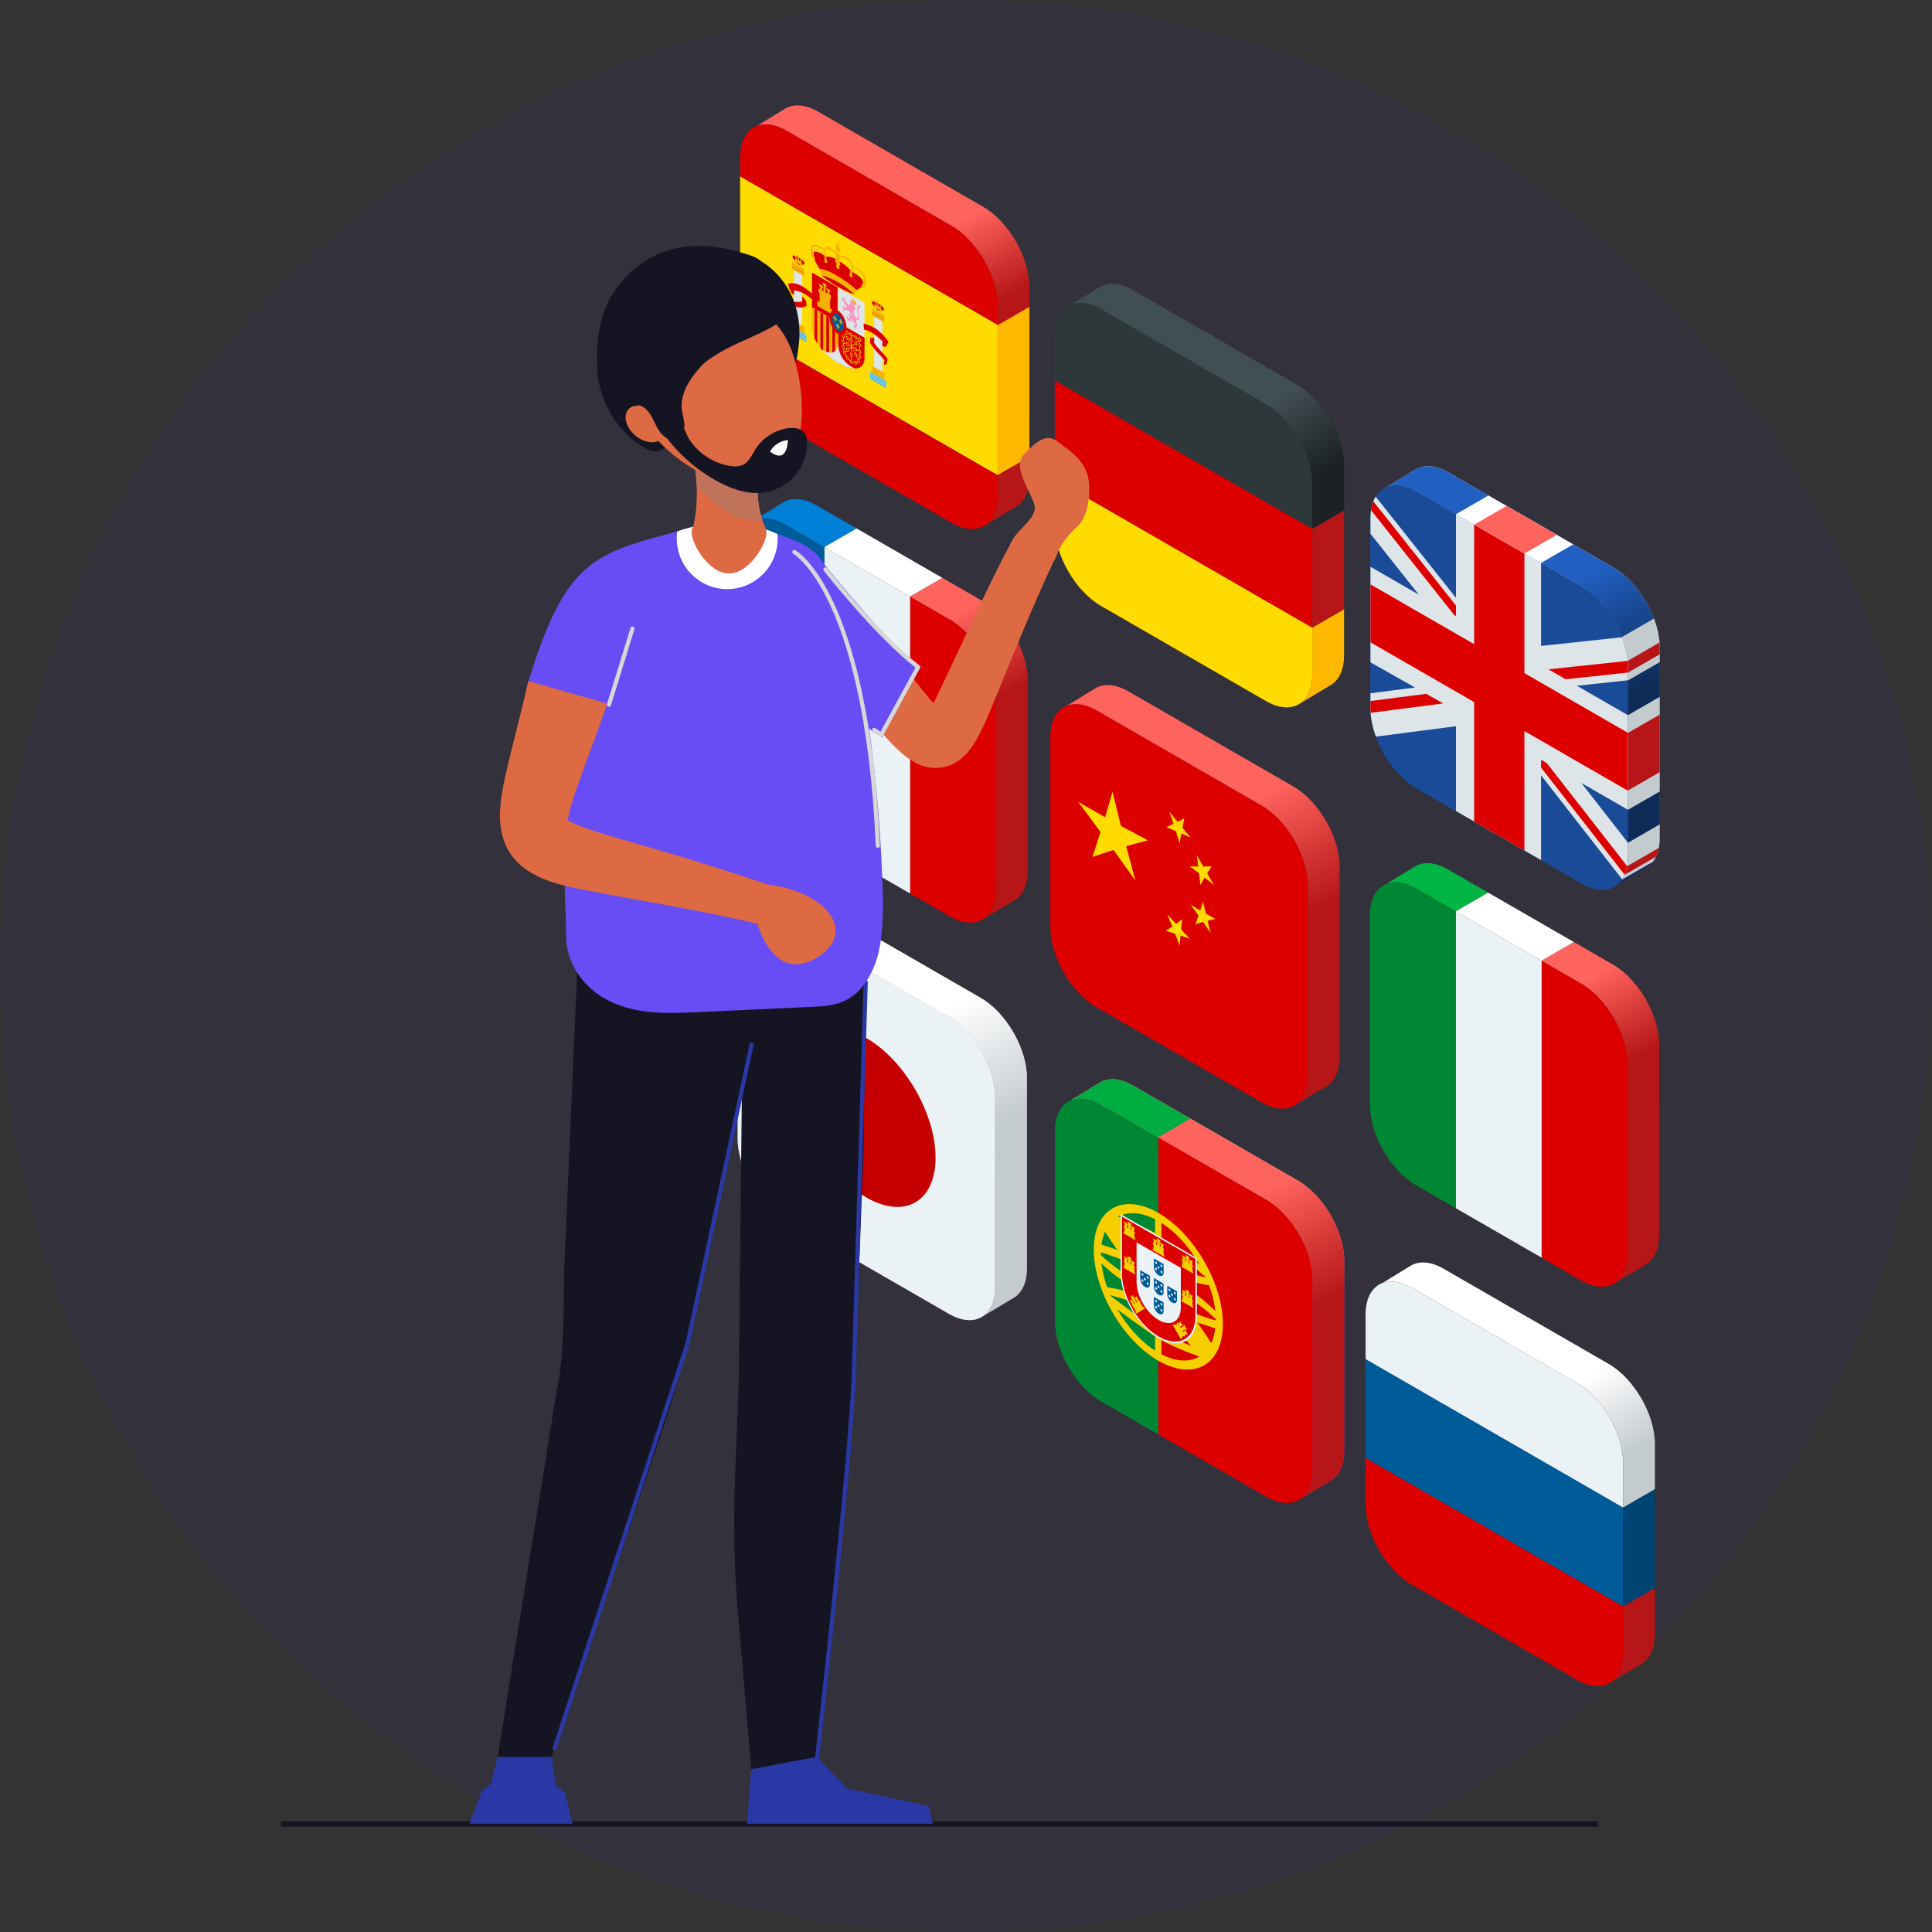 <svg width="220" height="220" viewBox="0 0 220 220" fill="none" xmlns="http://www.w3.org/2000/svg">
<rect x="0" y="0" width="220" height="220" fill="#333333" stroke="none"/>
<circle opacity="0.05" cx="110" cy="110" r="110" fill="#3600D0"/>
<path d="M113.603 56.498L113.604 34.811C113.603 31.477 111.24 27.386 108.347 25.719L89.537 14.876C88.265 14.142 87.096 13.997 86.184 14.345L89.354 12.405C90.313 11.798 91.664 11.852 93.155 12.711L111.966 23.555C114.858 25.222 117.222 29.312 117.223 32.646L117.222 54.334C117.222 56.042 116.6 57.234 115.605 57.765L112.126 59.845V59.843C113.038 59.277 113.603 58.125 113.603 56.498Z" fill="url(#paint0_linear_2717_9438)"/>
<path d="M84.28 37.215L113.603 54.12L113.604 36.978L84.28 20.073V37.215Z" fill="#FFDB00"/>
<path d="M95.428 36.718L98.445 38.458V34.484L95.428 32.745L95.428 36.718Z" fill="#DEE5E9"/>
<path d="M97.055 34.204L96.807 34.189C96.807 34.189 96.792 34.177 96.807 34.261C96.822 34.343 96.837 34.399 96.837 34.421C96.837 34.441 96.843 34.547 96.819 34.545C96.795 34.542 96.773 34.483 96.777 34.535C96.779 34.586 96.803 34.674 96.792 34.693C96.779 34.71 96.792 34.711 96.722 34.695C96.654 34.682 96.498 34.577 96.488 34.56C96.48 34.545 96.28 34.342 96.239 34.267C96.198 34.195 96.144 34.035 96.152 33.951C96.162 33.868 96.152 33.661 96.119 33.765C96.086 33.866 96.06 33.952 96.06 33.952C96.06 33.952 95.938 33.84 95.921 33.837C95.906 33.836 95.839 33.789 95.921 33.931C96.004 34.076 96.096 34.158 96.005 34.115C95.912 34.072 95.767 34.029 95.799 34.089C95.83 34.15 95.969 34.216 95.99 34.242C96.011 34.268 96.119 34.498 96.165 34.581C96.211 34.665 96.316 34.803 96.372 34.853C96.427 34.903 96.388 34.92 96.388 34.92C96.388 34.92 96.352 35.043 96.331 35.049C96.309 35.058 96.204 35.037 96.146 34.997C96.088 34.957 96.044 34.838 96.013 34.831C95.983 34.825 95.915 34.789 95.937 34.849C95.96 34.912 96.068 34.984 96.068 35.005C96.068 35.026 96.023 34.961 95.975 34.992C95.93 35.024 95.899 35.07 95.93 35.096C95.961 35.121 96.026 35.102 96.022 35.148C96.018 35.196 96.026 35.42 96.07 35.429C96.117 35.438 96.136 35.332 96.153 35.289C96.171 35.247 96.267 35.308 96.351 35.316C96.434 35.327 96.669 35.372 96.669 35.372C96.669 35.372 96.87 35.719 96.888 35.748C96.906 35.776 97.054 35.942 97.054 35.942C97.054 35.942 96.786 35.795 96.721 35.772C96.656 35.748 96.599 35.764 96.641 35.878C96.686 35.992 96.758 36.137 96.762 36.208C96.765 36.278 96.743 36.305 96.688 36.278C96.632 36.254 96.537 36.134 96.539 36.118C96.542 36.102 96.4 35.874 96.403 35.94C96.407 36.007 96.517 36.307 96.474 36.293C96.432 36.28 96.289 36.173 96.336 36.267C96.382 36.362 96.511 36.314 96.523 36.426C96.536 36.539 96.439 36.614 96.511 36.584C96.581 36.555 96.566 36.488 96.636 36.491C96.707 36.494 96.846 36.575 96.868 36.587C96.891 36.6 96.992 36.634 96.979 36.584C96.967 36.536 96.9 36.306 96.934 36.304C96.969 36.302 97.041 36.256 97.053 36.296C97.064 36.34 97.036 36.414 97.09 36.52C97.142 36.625 97.195 36.694 97.24 36.728C97.288 36.762 97.377 36.814 97.382 36.897C97.389 36.979 97.377 37.052 97.32 37.02C97.265 36.988 97.215 36.998 97.229 37.042C97.241 37.084 97.319 37.165 97.291 37.17C97.263 37.174 97.177 37.196 97.226 37.249C97.275 37.304 97.339 37.266 97.339 37.266C97.339 37.266 97.41 37.366 97.417 37.393C97.422 37.417 97.453 37.474 97.483 37.48C97.516 37.489 97.524 37.439 97.524 37.383C97.523 37.325 97.49 37.218 97.523 37.198C97.559 37.18 97.627 37.079 97.635 37.03C97.645 36.982 97.626 36.877 97.582 36.821C97.54 36.766 97.457 36.739 97.484 36.599C97.511 36.458 97.511 36.377 97.57 36.411C97.629 36.446 97.893 36.403 97.823 36.074C97.751 35.745 97.705 35.398 97.724 35.331C97.742 35.264 97.835 35.16 97.895 35.007C97.958 34.855 97.971 34.714 97.952 34.722C97.932 34.73 97.705 34.779 97.659 34.954C97.61 35.128 97.606 35.396 97.621 35.493C97.637 35.591 97.753 36.03 97.704 36.119C97.656 36.209 97.618 36.298 97.479 36.182C97.341 36.067 97.291 35.901 97.262 35.792C97.236 35.683 97.177 35.428 97.205 35.442C97.232 35.454 97.347 35.381 97.331 35.309C97.317 35.235 97.391 35.321 97.366 35.166C97.341 35.015 97.283 34.815 97.283 34.815L97.341 34.664C97.345 34.666 97.204 34.338 97.055 34.204Z" fill="#FA96C4"/>
<path d="M97.058 34.244V33.927L97.161 34.096L97.292 34.218C97.292 34.218 97.376 34.333 97.401 34.387C97.426 34.44 97.482 34.493 97.5 34.56C97.519 34.628 97.55 34.718 97.544 34.724C97.537 34.731 97.331 34.672 97.331 34.672L97.058 34.244Z" fill="#F6B000"/>
<path d="M95.428 36.718L95.428 41.332C95.437 41.336 95.446 41.341 95.455 41.346C98.402 42.98 98.445 40.896 98.445 40.896V38.457L95.428 36.718Z" fill="#DD0000"/>
<path d="M98.067 39.384C98.067 39.289 98.009 39.177 97.931 39.11L97.94 38.897C98.013 38.916 98.067 38.87 98.067 38.778C98.067 38.665 97.988 38.531 97.893 38.476C97.818 38.433 97.753 38.449 97.729 38.512L97.605 38.44C97.579 38.349 97.517 38.259 97.442 38.216C97.364 38.17 97.297 38.192 97.275 38.265L97.099 38.151C97.076 38.06 97.011 37.968 96.937 37.925C96.861 37.881 96.796 37.9 96.773 37.965L96.667 37.914C96.647 37.818 96.58 37.719 96.499 37.673C96.427 37.63 96.362 37.648 96.339 37.711L96.212 37.637C96.188 37.547 96.125 37.457 96.05 37.414C95.953 37.358 95.874 37.401 95.874 37.513C95.874 37.605 95.929 37.714 96.003 37.779L96.011 38.001C95.934 37.979 95.875 38.025 95.874 38.118C95.875 38.212 95.932 38.324 96.006 38.389L96.003 38.73C95.929 38.712 95.874 38.757 95.874 38.849C95.875 38.941 95.929 39.051 96.003 39.116L96.01 39.281C95.934 39.258 95.874 39.302 95.874 39.398C95.875 39.497 95.935 39.614 96.014 39.676L96.064 39.937C96.017 39.944 95.986 39.989 95.986 40.057C95.986 40.17 96.064 40.306 96.16 40.36C96.181 40.373 96.202 40.378 96.219 40.381L96.351 40.561C96.335 40.581 96.326 40.612 96.326 40.649C96.326 40.76 96.403 40.896 96.5 40.952C96.547 40.978 96.586 40.982 96.619 40.967L96.762 41.093C96.77 41.2 96.843 41.327 96.935 41.379C97.029 41.434 97.102 41.393 97.109 41.292L97.317 41.364C97.349 41.419 97.392 41.466 97.439 41.494C97.536 41.55 97.614 41.505 97.614 41.394C97.614 41.357 97.605 41.316 97.589 41.277L97.72 41.247C97.738 41.266 97.759 41.283 97.779 41.295C97.876 41.351 97.954 41.306 97.954 41.193C97.953 41.125 97.922 41.043 97.876 40.983L97.924 40.779C98.005 40.807 98.064 40.76 98.064 40.662C98.064 40.566 98.006 40.455 97.928 40.388L97.935 40.232C98.009 40.251 98.064 40.204 98.064 40.113C98.064 40.021 98.01 39.913 97.937 39.847L97.932 39.501C98.012 39.524 98.067 39.477 98.067 39.384ZM97.727 39.857L97.608 39.788C97.584 39.694 97.52 39.599 97.442 39.554C97.359 39.507 97.291 39.533 97.273 39.61L97.041 39.467L97.024 39.437L97.37 39.206C97.391 39.23 97.416 39.251 97.441 39.266C97.539 39.322 97.616 39.277 97.616 39.166C97.616 39.11 97.598 39.053 97.569 38.999L97.816 38.815C97.831 38.83 97.847 38.846 97.862 38.858L97.853 39.066C97.776 39.042 97.716 39.087 97.716 39.184C97.717 39.282 97.778 39.398 97.859 39.462L97.862 39.8C97.8 39.776 97.748 39.798 97.727 39.857ZM97.54 39.811C97.54 39.874 97.495 39.897 97.441 39.866C97.388 39.836 97.345 39.761 97.345 39.698C97.345 39.636 97.388 39.611 97.441 39.641C97.496 39.673 97.541 39.749 97.54 39.811ZM97.441 40.481C97.388 40.45 97.345 40.375 97.344 40.312C97.345 40.249 97.388 40.224 97.442 40.255C97.495 40.286 97.541 40.363 97.541 40.426C97.54 40.486 97.496 40.512 97.441 40.481ZM97.442 40.57C97.456 40.577 97.467 40.581 97.481 40.587L97.649 40.889C97.624 40.91 97.608 40.946 97.607 40.993C97.607 41.046 97.624 41.105 97.653 41.157L97.54 41.184C97.511 41.146 97.478 41.114 97.442 41.094C97.346 41.038 97.267 41.084 97.267 41.194C97.267 41.215 97.271 41.239 97.277 41.261L97.101 41.2C97.081 41.13 97.039 41.064 96.987 41.016L96.987 40.611C97.061 40.628 97.114 40.584 97.114 40.492C97.114 40.396 97.055 40.282 96.978 40.218V39.587L97.298 40.174C97.281 40.195 97.268 40.225 97.268 40.268C97.267 40.378 97.346 40.514 97.442 40.57ZM96.671 39.263C96.654 39.166 96.584 39.06 96.501 39.011C96.424 38.967 96.36 38.987 96.336 39.054L96.216 38.986C96.197 38.904 96.144 38.821 96.081 38.772L96.084 38.438C96.164 38.466 96.226 38.421 96.226 38.322C96.226 38.226 96.167 38.112 96.088 38.047L96.08 37.83C96.096 37.837 96.112 37.839 96.127 37.84L96.375 38.311C96.345 38.33 96.327 38.367 96.327 38.421C96.327 38.532 96.404 38.668 96.501 38.724C96.526 38.738 96.55 38.745 96.574 38.746L96.899 39.338V39.385L96.671 39.263ZM96.599 39.269C96.599 39.332 96.554 39.356 96.501 39.324C96.448 39.293 96.404 39.218 96.404 39.155C96.404 39.094 96.448 39.068 96.501 39.099C96.556 39.131 96.599 39.206 96.599 39.269ZM96.501 38.635C96.448 38.603 96.403 38.527 96.404 38.466C96.404 38.403 96.448 38.379 96.501 38.41C96.554 38.441 96.599 38.515 96.599 38.578C96.599 38.64 96.555 38.666 96.501 38.635ZM96.938 38.557C96.992 38.589 97.035 38.664 97.035 38.727C97.035 38.789 96.992 38.814 96.937 38.783C96.885 38.752 96.839 38.675 96.839 38.612C96.839 38.553 96.884 38.527 96.938 38.557ZM96.938 40.278C96.992 40.31 97.035 40.384 97.035 40.447C97.035 40.509 96.992 40.534 96.938 40.503C96.885 40.473 96.839 40.396 96.839 40.335C96.839 40.273 96.884 40.248 96.938 40.278ZM97.541 39.122C97.54 39.183 97.495 39.209 97.441 39.178C97.388 39.147 97.345 39.071 97.344 39.009C97.344 38.946 97.388 38.922 97.441 38.953C97.496 38.984 97.541 39.059 97.541 39.122ZM97.99 39.34C97.99 39.401 97.946 39.428 97.893 39.398C97.838 39.365 97.794 39.288 97.794 39.227C97.795 39.165 97.839 39.14 97.893 39.172C97.946 39.202 97.99 39.278 97.99 39.34ZM97.893 38.564C97.946 38.594 97.99 38.672 97.99 38.735C97.99 38.796 97.946 38.821 97.893 38.79C97.839 38.759 97.794 38.683 97.794 38.621C97.795 38.559 97.838 38.532 97.893 38.564ZM97.441 38.304C97.495 38.335 97.541 38.414 97.54 38.475C97.54 38.537 97.495 38.562 97.442 38.531C97.388 38.499 97.344 38.424 97.345 38.362C97.345 38.3 97.388 38.273 97.441 38.304ZM97.11 38.245L97.27 38.351C97.284 38.454 97.355 38.57 97.442 38.62C97.534 38.672 97.608 38.633 97.615 38.536L97.72 38.596C97.723 38.637 97.736 38.682 97.756 38.724L97.505 38.913C97.485 38.892 97.464 38.876 97.442 38.863C97.346 38.807 97.267 38.853 97.267 38.964C97.267 39.013 97.284 39.066 97.309 39.116L96.978 39.338V38.888C97.055 38.913 97.114 38.865 97.114 38.769C97.114 38.677 97.059 38.571 96.987 38.504V38.345C97.053 38.364 97.102 38.323 97.11 38.245ZM96.937 38.013C96.992 38.044 97.035 38.122 97.035 38.184C97.035 38.245 96.992 38.271 96.938 38.239C96.89 38.211 96.849 38.146 96.842 38.089L96.861 38.099L96.858 38.016C96.875 37.997 96.906 37.995 96.937 38.013ZM96.501 37.761C96.554 37.793 96.599 37.87 96.599 37.932C96.599 37.994 96.555 38.019 96.501 37.987C96.448 37.957 96.404 37.881 96.404 37.819C96.405 37.758 96.448 37.731 96.501 37.761ZM96.501 38.077C96.587 38.127 96.66 38.095 96.674 38.007L96.765 38.053C96.776 38.146 96.833 38.25 96.909 38.308V38.457C96.827 38.426 96.763 38.472 96.762 38.569C96.762 38.665 96.82 38.779 96.899 38.845V39.209L96.635 38.728C96.66 38.707 96.676 38.672 96.676 38.623C96.676 38.512 96.598 38.376 96.501 38.321C96.481 38.308 96.46 38.301 96.439 38.298L96.188 37.819C96.207 37.8 96.222 37.771 96.225 37.733L96.33 37.793C96.336 37.9 96.41 38.025 96.501 38.077ZM95.953 37.559C95.953 37.498 95.998 37.471 96.052 37.502C96.104 37.533 96.149 37.61 96.149 37.672C96.149 37.734 96.104 37.759 96.052 37.728C95.998 37.698 95.953 37.622 95.953 37.559ZM95.953 38.166C95.953 38.104 95.998 38.079 96.052 38.109C96.104 38.141 96.149 38.216 96.149 38.278C96.149 38.34 96.104 38.367 96.052 38.335C95.998 38.304 95.953 38.227 95.953 38.166ZM95.953 38.896C95.953 38.834 95.998 38.809 96.052 38.84C96.104 38.871 96.149 38.947 96.149 39.009C96.149 39.072 96.104 39.095 96.052 39.065C95.998 39.033 95.953 38.959 95.953 38.896ZM95.953 39.445C95.953 39.384 95.998 39.359 96.052 39.389C96.104 39.42 96.149 39.497 96.149 39.558C96.149 39.62 96.104 39.645 96.052 39.614C95.998 39.584 95.953 39.508 95.953 39.445ZM96.093 39.721C96.17 39.741 96.226 39.696 96.226 39.603C96.226 39.506 96.167 39.392 96.088 39.326L96.081 39.168C96.155 39.196 96.213 39.16 96.223 39.077L96.329 39.139C96.341 39.245 96.413 39.362 96.501 39.414C96.584 39.462 96.654 39.435 96.672 39.354L96.899 39.475V39.5L96.591 39.706C96.565 39.671 96.535 39.644 96.501 39.626C96.405 39.569 96.327 39.614 96.327 39.726C96.327 39.787 96.352 39.856 96.392 39.916L96.234 40.02C96.212 39.997 96.188 39.975 96.161 39.96C96.155 39.956 96.146 39.953 96.138 39.95L96.093 39.721ZM96.405 39.77C96.405 39.706 96.448 39.682 96.501 39.712C96.556 39.744 96.6 39.819 96.6 39.883C96.6 39.945 96.555 39.97 96.501 39.939C96.448 39.907 96.405 39.831 96.405 39.77ZM96.064 40.104C96.064 40.043 96.107 40.018 96.161 40.049C96.215 40.08 96.259 40.156 96.259 40.216C96.259 40.279 96.215 40.306 96.161 40.274C96.107 40.243 96.064 40.167 96.064 40.104ZM96.501 40.865C96.447 40.834 96.403 40.757 96.404 40.696C96.404 40.633 96.447 40.608 96.501 40.64C96.554 40.672 96.599 40.746 96.599 40.809C96.599 40.871 96.555 40.896 96.501 40.865ZM96.776 41.013L96.666 40.917C96.672 40.898 96.677 40.878 96.677 40.854C96.677 40.743 96.599 40.607 96.502 40.552C96.467 40.531 96.433 40.524 96.405 40.53L96.291 40.372C96.321 40.353 96.337 40.315 96.337 40.261C96.337 40.213 96.321 40.159 96.296 40.109L96.463 40C96.476 40.009 96.488 40.02 96.502 40.028C96.6 40.084 96.677 40.038 96.677 39.927C96.677 39.885 96.666 39.841 96.647 39.799L96.9 39.629V40.173C96.821 40.149 96.764 40.195 96.764 40.291C96.764 40.391 96.827 40.51 96.909 40.574V40.967C96.848 40.944 96.797 40.962 96.776 41.013ZM96.937 41.293C96.885 41.262 96.839 41.187 96.839 41.124C96.839 41.061 96.885 41.037 96.938 41.068C96.992 41.1 97.035 41.175 97.035 41.237C97.035 41.298 96.992 41.324 96.937 41.293ZM97.441 41.407C97.388 41.376 97.345 41.301 97.344 41.238C97.345 41.175 97.388 41.151 97.441 41.182C97.495 41.213 97.541 41.289 97.541 41.351C97.54 41.412 97.496 41.439 97.441 41.407ZM97.782 41.208C97.728 41.177 97.684 41.101 97.684 41.037C97.684 40.977 97.728 40.951 97.782 40.983C97.836 41.014 97.88 41.089 97.88 41.151C97.879 41.214 97.836 41.239 97.782 41.208ZM97.782 40.893C97.756 40.877 97.732 40.872 97.71 40.871L97.553 40.585C97.592 40.571 97.617 40.531 97.617 40.469C97.617 40.357 97.539 40.222 97.442 40.167C97.409 40.148 97.379 40.141 97.352 40.144L97.026 39.545L97.273 39.698C97.29 39.801 97.358 39.908 97.442 39.956C97.532 40.007 97.605 39.973 97.615 39.88L97.722 39.941C97.732 40.034 97.79 40.138 97.864 40.195L97.857 40.346C97.778 40.321 97.719 40.366 97.72 40.464C97.719 40.557 97.775 40.667 97.85 40.734L97.807 40.911C97.798 40.906 97.789 40.898 97.782 40.893ZM97.99 40.62C97.99 40.683 97.946 40.707 97.893 40.676C97.838 40.644 97.794 40.569 97.794 40.506C97.794 40.445 97.838 40.419 97.893 40.451C97.946 40.482 97.99 40.558 97.99 40.62ZM97.99 40.07C97.99 40.134 97.946 40.157 97.893 40.126C97.838 40.095 97.794 40.021 97.794 39.958C97.794 39.895 97.838 39.87 97.892 39.902C97.946 39.932 97.99 40.009 97.99 40.07Z" fill="#F6B000"/>
<path d="M95.377 36.673V32.715L92.461 31.034V34.991L95.377 36.673Z" fill="#DD0000"/>
<path d="M94.529 35.13V34.052L94.62 34.104V33.64L94.444 33.539L94.443 33.228L94.529 33.278V33.033L94.113 32.794V33.038L94.219 33.099L94.219 33.409L94.008 33.288V32.589L94.094 32.639V32.397L93.678 32.156V32.399L93.783 32.46V33.158L93.613 33.059V32.749L93.697 32.798V32.554L93.281 32.314L93.281 32.559L93.387 32.619V32.929L93.211 32.827V33.292L93.326 33.359V34.436L93.057 34.28V34.822L94.766 35.808V35.266L94.529 35.13Z" fill="#F6B000"/>
<path d="M96.923 30.912C96.462 30.195 95.392 29.649 95.392 29.649C94.666 29.116 93.983 29.223 93.983 29.223C93.983 29.223 93.737 28.928 93.144 28.703C92.551 28.479 92.488 28.929 92.614 29.3C92.741 29.672 93.327 30.605 93.327 30.605L93.56 30.922L97.478 33.065C97.478 33.065 98.127 32.675 98.16 32.657C98.191 32.639 98.325 32.162 98.325 32.162C98.047 31.371 96.923 30.912 96.923 30.912Z" fill="#DD0000"/>
<path d="M90.496 33.66C90.75 33.816 91.077 34.114 91.316 34.346C91.541 34.306 91.727 34.243 91.779 34.225C91.67 34.096 91.045 33.362 90.528 33.085L90.523 33.082C90.225 33.033 90.015 33.044 89.956 33.049C89.957 33.047 90.046 33.381 90.496 33.66Z" fill="#D00000"/>
<path d="M91.591 29.985C91.575 29.769 91.396 29.645 91.396 29.645L91.288 29.54L90.586 29.135L90.451 29.101C90.451 29.101 90.281 29.05 90.247 29.201C90.212 29.352 90.479 29.631 90.479 29.631L90.709 29.995L91.14 30.243L91.372 30.14C91.372 30.14 91.608 30.199 91.591 29.985Z" fill="#DD0000"/>
<path d="M91.352 37.078L90.411 36.536L90.412 30.775L91.352 31.317V37.078Z" fill="#DEE5E9"/>
<path d="M91.585 31.451L90.19 30.648V29.847L91.585 30.651V31.451Z" fill="#F6B000"/>
<path d="M91.585 31.228L90.19 30.424L90.189 30.269L91.585 31.073V31.228Z" fill="#DC9600"/>
<path d="M91.585 38.013L90.19 37.209V36.407L91.585 37.212V38.013Z" fill="#F6B000"/>
<path d="M91.822 38.95L89.953 37.872V37.072L91.821 38.149L91.822 38.95Z" fill="#34B2E3"/>
<path d="M91.821 38.324L89.953 37.247V37.167L91.821 38.245V38.324Z" fill="#DEE5E9"/>
<path d="M91.821 38.589L89.953 37.512V37.433L91.822 38.51L91.821 38.589Z" fill="#DEE5E9"/>
<path d="M91.822 38.813L89.953 37.735V37.654L91.821 38.732L91.822 38.813Z" fill="#DEE5E9"/>
<path d="M91.231 29.839C91.231 29.839 91.224 29.616 91.397 29.645C91.397 29.645 91.372 29.543 91.27 29.519C91.27 29.519 91.13 29.563 91.061 29.748L90.984 29.694V29.031L90.866 28.962V29.625L90.789 29.591C90.719 29.327 90.58 29.12 90.58 29.12C90.478 29.027 90.453 29.101 90.453 29.101C90.626 29.271 90.619 29.486 90.619 29.486C90.501 29.496 90.478 29.624 90.478 29.624L90.588 29.955L90.725 30.033L90.782 29.949L90.925 30.032L91.068 30.115L91.125 30.264L91.261 30.342L91.371 30.139C91.371 30.139 91.349 29.984 91.231 29.839Z" fill="#F6B000"/>
<path d="M91.794 34.219C91.794 34.219 91.274 34.411 90.842 34.381C90.411 34.349 89.829 34.358 89.829 34.358L89.909 35.046C89.909 35.046 90.365 34.867 90.86 34.982C91.351 35.097 91.84 34.84 91.84 34.84L91.794 34.219Z" fill="#DD0000"/>
<path d="M90.855 32.366C90.119 32.129 89.736 32.314 89.736 32.314L89.941 33.049C89.941 33.049 91.295 32.898 92.507 34.148L92.558 33.513C92.558 33.513 91.588 32.601 90.855 32.366Z" fill="#DD0000"/>
<path d="M89.91 35.047L90.183 35.503C90.183 35.503 90.28 35.251 90.154 34.98C90.004 35.01 89.91 35.047 89.91 35.047Z" fill="#D00000"/>
<path d="M100.397 39.368C100.143 39.231 99.817 39.152 99.58 39.11C99.355 38.811 99.167 38.532 99.115 38.455C99.223 38.45 99.849 38.438 100.366 38.756H100.37C100.668 39.052 100.879 39.304 100.937 39.377C100.937 39.377 100.849 39.608 100.397 39.368Z" fill="#D00000"/>
<path d="M99.302 34.429C99.32 34.233 99.498 34.315 99.498 34.315L99.604 34.332L100.307 34.738L100.443 34.86C100.443 34.86 100.614 35.004 100.648 35.196C100.683 35.388 100.415 35.358 100.415 35.358L100.186 35.457L99.755 35.208L99.522 34.837C99.522 34.837 99.285 34.624 99.302 34.429Z" fill="#DD0000"/>
<path d="M99.543 41.8L100.481 42.342L100.482 36.581L99.543 36.039V41.8Z" fill="#DEE5E9"/>
<path d="M99.31 35.906L100.704 36.708V35.907L99.31 35.105V35.906Z" fill="#F6B000"/>
<path d="M99.309 35.681L100.704 36.485V36.33L99.309 35.526V35.681Z" fill="#DC9600"/>
<path d="M99.309 42.466L100.704 43.27V42.469L99.309 41.666V42.466Z" fill="#F6B000"/>
<path d="M99.072 43.129L100.94 44.207V43.406L99.072 42.329V43.129Z" fill="#34B2E3"/>
<path d="M99.072 42.505L100.94 43.582V43.502L99.072 42.425V42.505Z" fill="#DEE5E9"/>
<path d="M99.072 42.769L100.94 43.846V43.767L99.072 42.689V42.769Z" fill="#DEE5E9"/>
<path d="M99.072 42.993L100.942 44.07L100.94 43.989L99.072 42.912V42.993Z" fill="#DEE5E9"/>
<path d="M99.663 34.7C99.663 34.7 99.671 34.485 99.498 34.316C99.498 34.316 99.523 34.242 99.623 34.334C99.623 34.334 99.764 34.542 99.834 34.806L99.91 34.839V34.177L100.028 34.245V34.907L100.105 34.963C100.175 34.777 100.314 34.732 100.314 34.732C100.417 34.757 100.442 34.859 100.442 34.859C100.269 34.83 100.275 35.053 100.275 35.053C100.392 35.198 100.416 35.352 100.416 35.352L100.306 35.556L100.169 35.477L100.112 35.328L99.968 35.245L99.826 35.163L99.77 35.247L99.633 35.168L99.521 34.837C99.521 34.837 99.547 34.711 99.663 34.7Z" fill="#F6B000"/>
<path d="M99.101 38.432C99.101 38.432 99.619 39.221 100.051 39.688C100.481 40.155 101.064 40.834 101.064 40.834L100.986 41.43C100.986 41.43 100.528 40.724 100.035 40.272C99.544 39.819 99.054 38.998 99.054 38.998L99.101 38.432Z" fill="#DD0000"/>
<path d="M100.041 37.662C100.775 38.272 101.157 38.899 101.157 38.899L100.953 39.398C100.953 39.398 99.598 37.685 98.385 37.537L98.333 36.842C98.333 36.842 99.305 37.049 100.041 37.662Z" fill="#DD0000"/>
<path d="M100.986 41.431L100.711 41.572C100.711 41.572 100.614 41.209 100.741 41.083C100.89 41.285 100.986 41.431 100.986 41.431Z" fill="#D00000"/>
<path d="M93.327 30.605C93.327 30.605 94.039 30.608 95.459 31.479C96.88 32.349 97.562 33.047 97.562 33.047L97.292 33.523C97.292 33.523 96.495 32.733 95.415 32.123C94.21 31.44 93.548 31.365 93.548 31.365L93.327 30.605Z" fill="#F6B000"/>
<path d="M95.414 32.123C94.21 31.44 93.547 31.365 93.547 31.365C93.547 31.365 94.219 31.963 95.392 32.648C96.564 33.33 97.291 33.523 97.291 33.523C97.291 33.523 96.495 32.733 95.414 32.123Z" fill="#DD0000"/>
<path d="M95.376 28.783C95.376 28.783 95.194 28.627 95.194 28.882C95.194 29.137 95.251 29.277 95.194 29.375C95.138 29.475 95.043 29.689 95.138 29.852C95.231 30.017 95.286 30.128 95.237 30.164C95.188 30.201 95.207 30.533 95.376 30.595C95.547 30.656 95.648 30.584 95.592 30.435C95.535 30.285 95.515 30.252 95.515 30.252C95.515 30.252 95.717 30.347 95.679 30.07C95.641 29.794 95.641 29.802 95.641 29.627C95.642 29.454 95.756 29.002 95.376 28.783Z" fill="#F6B000"/>
<path d="M94.032 28.149C93.936 28.192 93.873 28.266 93.832 28.352L93.833 28.351C93.833 28.351 93.036 27.74 92.632 27.87C92.228 28.002 92.272 28.711 92.392 29.071C92.51 29.431 92.708 29.596 92.708 29.596L92.745 29.617C92.745 29.617 92.841 29.6 92.822 29.508C92.804 29.418 92.778 29.316 92.746 29.268C92.714 29.221 92.682 29.122 92.682 29.122C92.682 29.122 92.657 28.905 92.682 28.919C92.708 28.935 92.316 28.031 92.823 28.07C93.333 28.109 93.797 28.453 93.797 28.453C93.713 28.789 93.882 29.257 93.9 29.273L93.868 29.655C93.881 29.742 93.9 29.927 94.084 29.931C94.266 29.935 94.202 29.76 94.159 29.677C94.114 29.592 94.114 29.527 94.114 29.476C94.114 29.426 94.131 29.334 94.038 29.178C93.944 29.022 93.817 28.441 94.147 28.375C94.475 28.309 95.024 28.699 95.276 29.113L95.314 28.932C95.314 28.929 94.506 27.937 94.032 28.149Z" fill="#F6B000"/>
<path d="M96.884 29.793C96.98 29.948 97.044 30.093 97.084 30.227V30.225C97.084 30.225 97.881 30.533 98.285 31.129C98.689 31.726 98.645 32.383 98.525 32.606C98.404 32.828 98.21 32.766 98.21 32.766L98.172 32.745C98.172 32.745 98.076 32.618 98.096 32.548C98.114 32.48 98.139 32.406 98.171 32.396C98.202 32.384 98.235 32.322 98.235 32.322C98.235 32.322 98.259 32.133 98.235 32.12C98.21 32.104 98.601 31.654 98.093 31.106C97.584 30.559 97.12 30.366 97.12 30.366L97.118 30.364C97.203 30.799 97.035 31.072 97.015 31.067L97.047 31.486C97.035 31.558 97.016 31.722 96.833 31.513C96.65 31.307 96.713 31.204 96.757 31.173C96.802 31.14 96.802 31.074 96.802 31.023C96.802 30.972 96.785 30.863 96.879 30.814C96.972 30.764 97.098 30.329 96.769 29.884C96.44 29.44 95.892 29.196 95.639 29.32L95.601 29.096C95.601 29.096 96.41 29.034 96.884 29.793Z" fill="#F6B000"/>
<path d="M92.461 37.445C92.461 37.445 92.506 39.569 95.428 41.332L95.428 36.718L92.461 35.008L92.461 37.445Z" fill="#F6B000"/>
<path d="M92.746 38.508C92.826 38.691 92.927 38.889 93.057 39.1V35.351L92.746 35.172V38.508Z" fill="#DD0000"/>
<path d="M93.421 39.62C93.515 39.738 93.619 39.859 93.733 39.982V35.741L93.421 35.562V39.62Z" fill="#DD0000"/>
<path d="M94.406 40.371L94.096 40.192V35.949L94.406 36.128V40.371Z" fill="#DD0000"/>
<path d="M95.082 40.761L94.77 40.581V36.337L95.082 36.516V40.761Z" fill="#DD0000"/>
<path d="M95.428 39.177C95.428 39.177 95.376 40.885 93.575 39.806C94.011 40.312 94.615 40.845 95.455 41.346C96.319 41.826 96.934 41.986 97.371 41.97C97.362 41.968 95.558 41.335 95.428 39.177Z" fill="#DEE5E9"/>
<path d="M96.389 37.272C96.389 38.014 95.959 38.365 95.428 38.059C94.898 37.754 94.467 36.906 94.467 36.164C94.467 35.424 94.898 35.071 95.428 35.377C95.959 35.684 96.389 36.532 96.389 37.272Z" fill="#DD0000"/>
<path d="M96.089 37.099C96.089 37.611 95.793 37.854 95.428 37.643C95.063 37.432 94.766 36.847 94.766 36.336C94.766 35.826 95.062 35.583 95.428 35.794C95.793 36.005 96.089 36.59 96.089 37.099Z" fill="#005B99"/>
<path d="M95.031 36.2C95.031 36.2 94.975 36.005 95.085 35.92C95.085 35.92 95.205 36.125 95.144 36.265C95.144 36.265 95.255 36.296 95.297 36.381C95.34 36.465 95.308 36.508 95.308 36.508C95.308 36.508 95.21 36.364 95.151 36.4L95.121 36.487L95.188 36.563L95.13 36.559L95.092 36.658L95.067 36.529L95.001 36.455L95.065 36.444L95.039 36.339C95.039 36.339 94.92 36.179 94.844 36.218C94.844 36.218 94.829 36.065 94.914 36.101C94.999 36.14 95.031 36.2 95.031 36.2Z" fill="#F6B000"/>
<path d="M95.687 36.578C95.687 36.578 95.63 36.383 95.739 36.298C95.739 36.298 95.859 36.503 95.801 36.644C95.801 36.644 95.911 36.675 95.951 36.76C95.995 36.844 95.962 36.888 95.962 36.888C95.962 36.888 95.865 36.742 95.805 36.779L95.775 36.866L95.844 36.942L95.785 36.938L95.746 37.037L95.721 36.908L95.657 36.835L95.72 36.824L95.692 36.718C95.692 36.718 95.575 36.559 95.498 36.597C95.498 36.597 95.484 36.445 95.569 36.481C95.655 36.517 95.687 36.578 95.687 36.578Z" fill="#F6B000"/>
<path d="M95.355 37.088C95.355 37.088 95.298 36.893 95.407 36.809C95.407 36.809 95.528 37.013 95.467 37.154C95.467 37.154 95.579 37.187 95.62 37.27C95.661 37.355 95.63 37.396 95.63 37.396C95.63 37.396 95.533 37.253 95.472 37.29L95.443 37.376L95.511 37.453L95.454 37.449L95.413 37.549L95.389 37.417L95.325 37.346L95.389 37.334L95.361 37.228C95.361 37.228 95.243 37.068 95.166 37.106C95.166 37.106 95.151 36.954 95.237 36.991C95.322 37.028 95.355 37.088 95.355 37.088Z" fill="#F6B000"/>
<path d="M95.471 28.09V27.944L95.618 28.028V27.89L95.471 27.805V27.623L95.358 27.557V27.74L95.172 27.633V27.771L95.358 27.878V28.021C95.228 27.974 95.13 28.048 95.13 28.206C95.13 28.382 95.254 28.596 95.407 28.684C95.56 28.773 95.685 28.702 95.685 28.525C95.686 28.374 95.594 28.195 95.471 28.09Z" fill="#F6B000"/>
<path d="M108.347 25.719L89.537 14.876C86.645 13.209 84.28 14.572 84.28 17.907V20.073L113.604 36.978V34.811C113.603 31.477 111.239 27.386 108.347 25.719Z" fill="#DD0000"/>
<path d="M84.28 37.216V39.594C84.28 42.928 86.644 47.019 89.537 48.685L108.347 59.529C111.239 61.196 113.603 59.832 113.603 56.498V54.12L84.28 37.216Z" fill="#DD0000"/>
<path d="M117.223 34.947L113.604 37.033L113.604 54.092L117.222 52.006L117.223 34.947Z" fill="#FFB800"/>
<path d="M144.175 46.029L125.365 35.186C122.473 33.519 120.108 34.882 120.108 38.217V43.33L149.432 60.235V55.122C149.432 51.787 147.068 47.696 144.175 46.029Z" fill="#2E383B"/>
<path d="M120.108 54.579L149.432 71.484L149.432 60.234L120.108 43.33V54.579Z" fill="#DD0000"/>
<path d="M120.108 54.579V59.904C120.108 63.238 122.472 67.329 125.365 68.996L144.175 79.84C147.067 81.506 149.432 80.142 149.432 76.809V71.484L120.108 54.579Z" fill="#FFDB00"/>
<path d="M149.431 71.46V76.809C149.431 78.435 148.866 79.587 147.954 80.154V80.156L151.433 78.076C152.428 77.546 153.05 76.354 153.05 74.645V69.374L149.431 71.46Z" fill="#FFB800"/>
<path d="M149.432 60.226L153.051 58.139V52.957C153.05 49.623 150.686 45.533 147.794 43.866L128.983 33.022C127.492 32.163 126.141 32.108 125.182 32.716L122.012 34.655C122.924 34.306 124.093 34.453 125.365 35.185L144.175 46.028C147.068 47.696 149.431 51.787 149.432 55.12V60.226Z" fill="url(#paint1_linear_2717_9438)"/>
<path d="M153.05 69.375L153.051 58.139L149.432 60.226L149.432 71.461L153.05 69.375Z" fill="#B61617"/>
<path d="M179.571 157.478L160.761 146.635C157.869 144.968 155.504 146.332 155.504 149.666V154.779L184.828 171.684V166.571C184.827 163.237 182.464 159.146 179.571 157.478Z" fill="#EBF2F6"/>
<path d="M155.504 166.029L184.827 182.933L184.828 171.684L155.504 154.779V166.029Z" fill="#005B99"/>
<path d="M155.504 166.029V171.354C155.504 174.688 157.868 178.779 160.761 180.445L179.571 191.288C182.463 192.955 184.827 191.592 184.827 188.258V182.933L155.504 166.029Z" fill="#DD0000"/>
<path d="M184.827 182.91V188.259C184.827 189.885 184.262 191.037 183.35 191.604V191.605L186.829 189.525C187.824 188.995 188.446 187.803 188.446 186.095V180.824L184.827 182.91Z" fill="#B61617"/>
<path d="M184.828 171.675L188.447 169.589V164.407C188.446 161.073 186.082 156.983 183.19 155.315L164.379 144.471C162.888 143.612 161.537 143.559 160.578 144.166L157.408 146.105V146.105C158.32 145.756 159.489 145.902 160.761 146.635L179.571 157.478C182.463 159.145 184.827 163.236 184.828 166.57V171.675Z" fill="url(#paint2_linear_2717_9438)"/>
<path d="M188.446 180.824L188.447 169.589L184.828 171.675L184.828 182.91L188.446 180.824Z" fill="#004473"/>
<path d="M180.065 145.818L175.544 143.211V109.401L180.065 112.008C182.958 113.675 185.322 117.766 185.322 121.1L185.322 142.787C185.322 146.122 182.956 147.485 180.065 145.818Z" fill="#DD0000"/>
<path d="M175.55 143.216L165.771 137.579V103.769L175.55 109.405V143.216Z" fill="#EBF2F6"/>
<path d="M161.255 101.165L165.777 103.772V137.582L161.255 134.975C158.362 133.308 155.998 129.217 155.998 125.883V104.196C155.998 100.861 158.363 99.498 161.255 101.165Z" fill="#008733"/>
<path d="M179.219 107.271L183.684 109.845C186.577 111.513 188.94 115.603 188.941 118.937L188.94 140.624C188.94 142.333 188.319 143.525 187.323 144.056L183.845 146.135V146.133C184.756 145.567 185.322 144.415 185.322 142.788L185.322 121.101C185.322 117.767 182.958 113.676 180.065 112.009L175.532 109.396L179.219 107.271Z" fill="url(#paint3_linear_2717_9438)"/>
<path d="M165.773 103.77L161.255 101.165C159.983 100.432 158.814 100.286 157.903 100.635L161.072 98.695C162.031 98.088 163.382 98.142 164.874 99.001L169.459 101.644L165.773 103.77Z" fill="#00B544"/>
<path d="M175.532 109.396L165.773 103.77L169.459 101.645L179.219 107.271L175.532 109.396Z" fill="white"/>
<path d="M108.153 104.35L103.632 101.743V67.933L108.153 70.54C111.046 72.207 113.41 76.299 113.41 79.632L113.41 101.32C113.41 104.653 111.045 106.017 108.153 104.35Z" fill="#DD0000"/>
<path d="M103.638 101.747L93.859 96.11V62.301L103.638 67.938V101.747Z" fill="#EBF2F6"/>
<path d="M89.343 59.697L93.865 62.304V96.115L89.343 93.507C86.45 91.84 84.086 87.749 84.086 84.416V62.728C84.086 59.394 86.452 58.031 89.343 59.697Z" fill="#005B99"/>
<path d="M107.306 65.802L111.772 68.377C114.664 70.045 117.028 74.135 117.029 77.469L117.028 99.156C117.028 100.865 116.407 102.056 115.411 102.587L111.933 104.667V104.665C112.844 104.099 113.41 102.946 113.41 101.32L113.41 79.632C113.41 76.299 111.046 72.208 108.153 70.54L103.62 67.928L107.306 65.802Z" fill="url(#paint4_linear_2717_9438)"/>
<path d="M93.861 62.302L89.343 59.697C88.071 58.964 86.902 58.818 85.99 59.168L89.16 57.228C90.119 56.62 91.47 56.675 92.961 57.534L97.547 60.177L93.861 62.302Z" fill="#007FD6"/>
<path d="M103.62 67.928L93.861 62.302L97.547 60.177L107.306 65.802L103.62 67.928Z" fill="white"/>
<path d="M119.601 105.601C119.601 108.935 121.965 113.026 124.858 114.692L143.668 125.536C146.56 127.203 148.924 125.839 148.924 122.505L148.925 100.818C148.924 97.484 146.561 93.393 143.668 91.726L124.858 80.882C121.966 79.216 119.601 80.579 119.601 83.913V105.601Z" fill="#DD0000"/>
<path d="M148.925 122.506L148.925 100.818C148.925 97.484 146.561 93.393 143.668 91.727L124.858 80.883C123.586 80.15 122.417 80.004 121.506 80.353L124.675 78.414C125.634 77.806 126.985 77.86 128.477 78.72L147.287 89.563C150.179 91.231 152.543 95.321 152.544 98.655L152.543 120.342C152.543 122.051 151.922 123.243 150.926 123.773L147.448 125.853V125.851C148.359 125.284 148.925 124.132 148.925 122.506Z" fill="url(#paint5_linear_2717_9438)"/>
<path d="M130.705 95.687L128.239 96.358L129.291 100.28L126.803 96.789L124.395 97.579L125.323 94.749L122.781 91.314L125.843 93.058L126.681 90.147L127.645 94.053L130.705 95.687Z" fill="#FFDB00"/>
<path d="M135.598 95.396L134.524 94.91L134.336 96.029L133.893 94.638L132.824 94.193L133.624 93.818L133.152 92.426L134.089 93.585L134.866 93.169L134.645 94.261L135.598 95.396Z" fill="#FFDB00"/>
<path d="M138.232 100.767L137.168 99.932L136.686 100.767L136.542 99.45L135.474 98.648L136.447 98.669L136.27 97.34L137.017 98.671L137.975 98.65L137.462 99.45L138.232 100.767Z" fill="#FFDB00"/>
<path d="M137.856 106.23L136.99 104.986L136.128 105.239L136.475 104.26L135.591 103.035L136.671 103.674L136.986 102.666L137.305 104.039L138.386 104.641L137.504 104.85L137.856 106.23Z" fill="#FFDB00"/>
<path d="M134.333 107.709L133.804 106.319L132.752 105.993L133.484 105.501L132.927 104.113L133.908 105.199L134.616 104.666L134.49 105.831L135.485 106.889L134.425 106.524L134.333 107.709Z" fill="#FFDB00"/>
<path d="M156.056 80.677C156.056 84.011 158.42 88.102 161.313 89.769L180.123 100.612C183.014 102.278 185.38 100.915 185.38 97.581L185.38 75.893C185.38 72.56 183.017 68.469 180.123 66.802L161.313 55.959C158.421 54.292 156.056 55.655 156.056 58.99V80.677Z" fill="#1A4B99"/>
<path d="M185.38 97.582L185.38 75.894C185.38 72.56 183.016 68.47 180.123 66.802L161.313 55.959C160.042 55.227 158.872 55.081 157.961 55.43V55.429L161.13 53.49C162.089 52.883 163.44 52.937 164.932 53.796L183.742 64.64C186.634 66.308 188.998 70.398 188.999 73.731L188.998 95.419C188.998 97.128 188.377 98.32 187.381 98.849L183.903 100.929V100.928C184.814 100.36 185.38 99.209 185.38 97.582Z" fill="url(#paint6_linear_2717_9438)"/>
<path d="M156.056 80.677C156.056 84.011 158.42 88.102 161.313 89.769L180.123 100.612C183.014 102.278 185.38 100.915 185.38 97.581L185.38 75.893C185.38 72.56 183.017 68.469 180.123 66.802L161.313 55.959C158.421 54.292 156.056 55.655 156.056 58.99V80.677Z" fill="#1A4B99"/>
<path d="M185.38 97.582L185.38 75.894C185.38 72.56 183.016 68.47 180.123 66.802L161.313 55.959C160.042 55.227 158.872 55.081 157.961 55.43V55.429L161.13 53.49C162.089 52.883 163.44 52.937 164.932 53.796L183.742 64.64C186.634 66.308 188.998 70.398 188.999 73.731L188.998 95.419C188.998 97.128 188.377 98.32 187.381 98.849L183.903 100.929V100.928C184.814 100.36 185.38 99.209 185.38 97.582Z" fill="url(#paint7_linear_2717_9438)"/>
<path d="M161.129 78.287L156.056 75.421V64.538L161.558 67.71L156.056 60.775V58.989C156.056 57.987 156.271 57.165 156.647 56.548L165.792 68.072V58.541L175.483 64.128V73.554L184.711 72.564C185.136 73.682 185.38 74.827 185.38 75.894V77.465L179.564 78.089L185.38 81.442L185.38 92.215L180.065 89.151L185.38 95.965V97.583C185.38 98.644 185.139 99.505 184.718 100.133L175.482 88.29V97.937L165.792 92.351V82.7L156.675 83.879C156.281 82.801 156.056 81.703 156.056 80.677V78.943L161.129 78.287Z" fill="#DEE5E9"/>
<path d="M156.38 57.088L165.794 68.953V70.152L165.597 70.038L156.119 58.095C156.173 57.727 156.261 57.39 156.38 57.088Z" fill="#DD0000"/>
<path d="M185.381 75.894V76.584L178.274 77.346L176.324 76.221L185.352 75.254C185.371 75.47 185.381 75.684 185.381 75.894Z" fill="#DD0000"/>
<path d="M162.404 79.007L164.343 80.1L156.074 81.171C156.063 81.004 156.056 80.84 156.056 80.676V79.826L162.404 79.007Z" fill="#DD0000"/>
<path d="M185.29 98.632C185.227 98.991 185.13 99.318 185.001 99.61L175.481 87.401L175.482 86.508L176.122 86.877L185.29 98.632Z" fill="#DD0000"/>
<path d="M156.056 66.544L167.865 73.352V59.736L173.586 63.034V76.65L185.38 83.45L185.38 90.046L173.587 83.247L173.586 96.844L167.864 93.545V79.948L156.056 73.142V66.544Z" fill="#DD0000"/>
<path d="M175.46 64.114L165.805 58.548L169.491 56.424L179.146 61.989L175.46 64.114Z" fill="white"/>
<path d="M188.998 90.127L185.38 92.214L185.38 81.434L188.999 79.348L188.998 90.127Z" fill="#C4CBCF"/>
<path d="M177.268 60.907L173.582 63.032L167.872 59.74L171.558 57.615L177.268 60.907Z" fill="#FF635E"/>
<path d="M188.998 95.418C188.998 96.576 188.712 97.495 188.217 98.134L184.678 100.175C185.121 99.544 185.38 98.673 185.38 97.582V95.963L188.998 93.876V95.418Z" fill="#C4CBCF"/>
<path d="M188.998 87.928L185.38 90.014L185.38 83.455L188.999 81.369L188.998 87.928Z" fill="#B61617"/>
<path d="M185.381 75.894C185.381 74.817 185.133 73.661 184.701 72.533L188.344 70.433C188.761 71.541 189 72.674 189 73.731V75.393L185.381 77.48L185.381 75.894Z" fill="#C4CBCF"/>
<path d="M188.568 97.558L184.989 99.621C185.121 99.326 185.222 98.996 185.288 98.632L188.893 96.553C188.82 96.925 188.711 97.26 188.568 97.558Z" fill="#B61617"/>
<path d="M188.974 73.161C188.989 73.352 188.999 73.542 188.999 73.73V74.506L185.38 76.592V75.893C185.38 75.681 185.368 75.467 185.35 75.25L188.974 73.161Z" fill="#B61617"/>
<path d="M84 129.679C84 133.013 86.364 137.104 89.257 138.77L108.067 149.614C110.959 151.281 113.323 149.918 113.323 146.583L113.324 124.896C113.323 121.562 110.96 117.472 108.067 115.804L89.257 104.961C86.365 103.295 84 104.658 84 107.992V129.679Z" fill="url(#paint8_linear_2717_9438)"/>
<path d="M113.323 146.583L113.324 124.896C113.323 121.562 110.96 117.472 108.067 115.804L89.257 104.961C87.985 104.228 86.816 104.083 85.904 104.431L89.074 102.491C90.033 101.885 91.384 101.938 92.875 102.797L111.685 113.641C114.578 115.309 116.942 119.399 116.943 122.733L116.942 144.421C116.942 146.13 116.32 147.322 115.325 147.851L111.846 149.931V149.93C112.758 149.362 113.323 148.21 113.323 146.583Z" fill="url(#paint9_linear_2717_9438)"/>
<path d="M84 129.679C84 133.013 86.364 137.104 89.257 138.77L108.067 149.614C110.959 151.281 113.323 149.918 113.323 146.583L113.324 124.896C113.323 121.562 110.96 117.472 108.067 115.804L89.257 104.961C86.365 103.295 84 104.658 84 107.992V129.679Z" fill="#EBF2F6"/>
<path d="M113.323 146.583L113.324 124.896C113.323 121.562 110.96 117.472 108.067 115.804L89.257 104.961C87.985 104.228 86.816 104.083 85.904 104.431L89.074 102.491C90.033 101.885 91.384 101.938 92.875 102.797L111.685 113.641C114.578 115.309 116.942 119.399 116.943 122.733L116.942 144.421C116.942 146.13 116.32 147.322 115.325 147.851L111.846 149.931V149.93C112.758 149.362 113.323 148.21 113.323 146.583Z" fill="url(#paint10_linear_2717_9438)"/>
<path d="M90.791 122.752C90.791 127.763 94.315 133.857 98.661 136.361C103.009 138.868 106.532 136.837 106.532 131.825C106.532 126.813 103.009 120.719 98.661 118.213C94.315 115.707 90.791 117.738 90.791 122.752Z" fill="#C60000"/>
<path d="M149.455 167.4L149.456 145.713C149.455 142.379 147.092 138.288 144.198 136.621L125.388 125.778C124.117 125.044 122.948 124.899 122.036 125.248L125.206 123.308C126.165 122.701 127.515 122.755 129.007 123.614L147.817 134.458C150.71 136.126 153.074 140.216 153.074 143.55L153.074 165.238C153.074 166.947 152.452 168.138 151.456 168.668L147.978 170.748V170.746C148.889 170.179 149.455 169.027 149.455 167.4Z" fill="url(#paint11_linear_2717_9438)"/>
<path d="M149.455 167.4L149.456 145.713C149.455 142.379 147.092 138.288 144.198 136.621L125.388 125.778C124.117 125.044 122.948 124.899 122.036 125.248L125.206 123.308C126.165 122.701 127.515 122.755 129.007 123.614L147.817 134.458C150.71 136.126 153.074 140.216 153.074 143.55L153.074 165.238C153.074 166.947 152.452 168.138 151.456 168.668L147.978 170.748V170.746C148.889 170.179 149.455 169.027 149.455 167.4Z" fill="url(#paint12_linear_2717_9438)"/>
<path d="M131.902 129.533L125.388 125.778C122.496 124.111 120.131 125.475 120.131 128.809V150.495C120.131 153.83 122.495 157.921 125.388 159.588L131.902 163.343V129.533Z" fill="#008733"/>
<path d="M144.198 136.621L131.902 129.533V163.343L144.198 170.431C147.09 172.098 149.455 170.734 149.455 167.401L149.456 145.713C149.455 142.379 147.092 138.289 144.198 136.621Z" fill="#DD0000"/>
<path d="M131.902 138.118C127.843 135.778 124.553 137.649 124.552 142.296C124.553 146.944 127.843 152.609 131.902 154.949C135.961 157.29 139.252 155.418 139.252 150.771C139.252 146.123 135.961 140.458 131.902 138.118ZM125.823 140.257C126.365 141.11 127.22 142.318 127.22 142.318L125.428 141.721C125.503 141.175 125.638 140.686 125.823 140.257ZM131.53 153.797C129.854 152.723 128.346 151.023 127.241 149.1C128.734 150.244 131.003 151.826 131.53 152.192V153.797ZM131.53 151.358C130.705 150.751 127.721 148.515 126.471 147.577C126.457 147.545 126.444 147.515 126.432 147.484C127.139 147.669 128.31 148.037 128.31 148.037C128.31 148.037 129.012 147.367 128.146 147.044C127.581 146.834 126.65 146.66 126.069 146.564C125.751 145.665 125.53 144.756 125.427 143.871C126.093 144.505 127.182 145.466 128.297 146.108L127.868 144.894C127.868 144.894 126.59 144.08 125.363 142.926C125.362 142.872 125.361 142.817 125.361 142.762C125.361 142.712 125.362 142.663 125.363 142.612C126.146 142.815 127.68 143.419 127.68 143.419L128.783 140.603L127.933 139.667C128.775 139.949 131.003 141.062 131.53 141.327V151.358ZM131.53 140.413C131.386 140.33 130.847 140.028 129.781 139.542C128.923 139.152 127.895 138.758 127.323 138.545C128.419 137.945 129.895 138.003 131.531 138.841V140.413H131.53ZM132.253 154.215L132.252 152.616C132.523 152.762 133.017 153.016 133.781 153.364C134.84 153.846 136.156 154.331 136.559 154.478C135.45 155.126 133.935 155.084 132.253 154.215ZM137.92 152.944C137.422 152.11 136.341 150.587 136.341 150.587L138.386 151.271C138.306 151.906 138.148 152.466 137.92 152.944ZM135.884 149.488L134.779 152.305L135.629 153.24C134.876 152.987 133.014 152.071 132.253 151.692L132.252 139.256C133.938 140.329 135.452 142.035 136.562 143.965C135.8 143.375 135.01 142.873 135.01 142.873C135.01 142.873 134.669 143.327 135.446 143.892C135.989 144.287 136.849 145.037 137.317 145.452C137.321 145.461 137.325 145.468 137.328 145.477C136.719 145.34 135.495 144.972 135.495 144.972C135.495 144.972 134.841 145.563 135.706 145.885C136.316 146.113 137.211 146.287 137.687 146.37C138.043 147.342 138.284 148.326 138.388 149.281C137.775 148.677 136.537 147.532 135.266 146.799L135.694 148.013C135.694 148.013 137.148 148.94 138.444 150.215C138.444 150.247 138.444 150.275 138.444 150.306C138.444 150.321 138.444 150.335 138.444 150.349C137.802 150.244 135.884 149.488 135.884 149.488Z" fill="#F6CF00"/>
<path d="M131.942 152.379C129.547 150.998 127.598 147.642 127.598 144.899L127.599 138.246L136.289 143.257L136.29 149.91C136.289 152.653 134.34 153.761 131.942 152.379Z" fill="#EBF2F6"/>
<path d="M127.761 138.528V144.994C127.761 147.638 129.633 150.861 131.942 152.193C134.253 153.525 136.124 152.459 136.124 149.814V143.35L127.761 138.528Z" fill="#DD0000"/>
<path d="M129.422 141.47V145.976C129.422 147.568 130.551 149.512 131.941 150.314C133.335 151.116 134.464 150.476 134.463 148.881V144.376L129.422 141.47Z" fill="#EBF2F6"/>
<path d="M131.393 143.309V144.27C131.393 144.622 131.642 145.049 131.948 145.225C132.253 145.401 132.503 145.26 132.503 144.909V143.949L131.393 143.309Z" fill="#005B99"/>
<path d="M132.365 144.21C132.365 144.282 132.316 144.311 132.252 144.275C132.191 144.24 132.14 144.152 132.14 144.08C132.14 144.009 132.191 143.981 132.253 144.017C132.316 144.053 132.366 144.14 132.365 144.21Z" fill="#EBF2F6"/>
<path d="M131.756 143.859C131.756 143.93 131.706 143.959 131.644 143.923C131.581 143.887 131.531 143.8 131.531 143.728C131.531 143.657 131.581 143.629 131.644 143.665C131.705 143.7 131.756 143.788 131.756 143.859Z" fill="#EBF2F6"/>
<path d="M132.365 144.906C132.365 144.978 132.315 145.006 132.253 144.97C132.191 144.933 132.14 144.847 132.14 144.775C132.14 144.704 132.191 144.675 132.253 144.711C132.315 144.747 132.365 144.834 132.365 144.906Z" fill="#EBF2F6"/>
<path d="M131.756 144.554C131.756 144.626 131.706 144.655 131.644 144.619C131.581 144.583 131.531 144.496 131.531 144.424C131.531 144.353 131.582 144.324 131.644 144.36C131.706 144.395 131.756 144.483 131.756 144.554Z" fill="#EBF2F6"/>
<path d="M132.033 144.388C132.033 144.459 131.982 144.487 131.919 144.45C131.858 144.415 131.808 144.329 131.808 144.257C131.806 144.186 131.857 144.157 131.919 144.193C131.982 144.229 132.033 144.316 132.033 144.388Z" fill="#EBF2F6"/>
<path d="M131.393 145.533V146.493C131.393 146.844 131.642 147.272 131.948 147.449C132.254 147.625 132.502 147.483 132.503 147.134L132.502 146.173L131.393 145.533Z" fill="#005B99"/>
<path d="M132.365 146.434C132.366 146.505 132.315 146.533 132.253 146.497C132.191 146.461 132.14 146.374 132.14 146.304C132.14 146.233 132.191 146.203 132.253 146.239C132.316 146.275 132.365 146.362 132.365 146.434Z" fill="#EBF2F6"/>
<path d="M131.756 146.082C131.756 146.154 131.706 146.182 131.644 146.146C131.581 146.11 131.531 146.023 131.531 145.952C131.531 145.881 131.581 145.852 131.644 145.888C131.705 145.923 131.756 146.011 131.756 146.082Z" fill="#EBF2F6"/>
<path d="M132.365 147.129C132.366 147.201 132.316 147.229 132.253 147.193C132.191 147.157 132.14 147.07 132.14 146.998C132.14 146.927 132.191 146.899 132.252 146.934C132.316 146.971 132.365 147.057 132.365 147.129Z" fill="#EBF2F6"/>
<path d="M131.756 146.778C131.756 146.851 131.706 146.878 131.644 146.842C131.581 146.806 131.531 146.72 131.531 146.648C131.531 146.577 131.581 146.549 131.644 146.584C131.706 146.62 131.756 146.706 131.756 146.778Z" fill="#EBF2F6"/>
<path d="M132.033 146.611C132.033 146.682 131.982 146.711 131.919 146.675C131.857 146.639 131.808 146.553 131.806 146.481C131.806 146.41 131.857 146.381 131.919 146.417C131.982 146.452 132.033 146.539 132.033 146.611Z" fill="#EBF2F6"/>
<path d="M129.839 144.637L129.839 145.598C129.839 145.948 130.087 146.376 130.394 146.552C130.7 146.729 130.949 146.588 130.949 146.238V145.277L129.839 144.637Z" fill="#005B99"/>
<path d="M130.813 145.538C130.813 145.61 130.762 145.637 130.699 145.602C130.638 145.566 130.587 145.479 130.587 145.409C130.587 145.338 130.636 145.308 130.699 145.344C130.762 145.379 130.813 145.467 130.813 145.538Z" fill="#EBF2F6"/>
<path d="M130.202 145.187C130.202 145.259 130.153 145.287 130.09 145.25C130.027 145.214 129.978 145.128 129.979 145.057C129.978 144.986 130.027 144.956 130.09 144.992C130.153 145.029 130.202 145.115 130.202 145.187Z" fill="#EBF2F6"/>
<path d="M130.813 146.233C130.813 146.306 130.762 146.333 130.699 146.298C130.636 146.261 130.587 146.175 130.587 146.103C130.587 146.031 130.636 146.003 130.7 146.04C130.762 146.075 130.813 146.162 130.813 146.233Z" fill="#EBF2F6"/>
<path d="M130.202 145.882C130.202 145.954 130.153 145.983 130.09 145.947C130.027 145.911 129.978 145.824 129.978 145.752C129.978 145.68 130.027 145.652 130.09 145.689C130.153 145.725 130.202 145.81 130.202 145.882Z" fill="#EBF2F6"/>
<path d="M130.479 145.715C130.479 145.787 130.428 145.815 130.367 145.779C130.304 145.744 130.253 145.656 130.253 145.585C130.253 145.515 130.304 145.486 130.367 145.522C130.428 145.557 130.479 145.645 130.479 145.715Z" fill="#EBF2F6"/>
<path d="M132.917 146.411V147.371C132.917 147.722 133.165 148.15 133.472 148.326C133.778 148.503 134.027 148.362 134.026 148.011L134.027 147.05L132.917 146.411Z" fill="#005B99"/>
<path d="M133.89 147.312C133.89 147.383 133.839 147.412 133.778 147.376C133.714 147.34 133.665 147.254 133.665 147.182C133.665 147.11 133.714 147.081 133.778 147.118C133.838 147.153 133.89 147.241 133.89 147.312Z" fill="#EBF2F6"/>
<path d="M133.281 146.961C133.281 147.033 133.229 147.06 133.167 147.024C133.105 146.988 133.056 146.902 133.056 146.83C133.055 146.759 133.105 146.73 133.167 146.765C133.229 146.802 133.281 146.89 133.281 146.961Z" fill="#EBF2F6"/>
<path d="M133.89 148.007C133.89 148.079 133.839 148.107 133.778 148.071C133.714 148.034 133.665 147.949 133.665 147.877C133.665 147.806 133.714 147.777 133.778 147.813C133.838 147.849 133.89 147.935 133.89 148.007Z" fill="#EBF2F6"/>
<path d="M133.281 147.656C133.281 147.728 133.229 147.755 133.167 147.72C133.105 147.685 133.056 147.599 133.055 147.526C133.056 147.455 133.105 147.426 133.168 147.462C133.229 147.497 133.281 147.584 133.281 147.656Z" fill="#EBF2F6"/>
<path d="M133.555 147.488C133.555 147.56 133.506 147.59 133.443 147.553C133.38 147.518 133.331 147.431 133.331 147.359C133.331 147.288 133.381 147.26 133.443 147.295C133.507 147.331 133.555 147.418 133.555 147.488Z" fill="#EBF2F6"/>
<path d="M131.393 147.676L131.393 148.637C131.393 148.989 131.642 149.418 131.948 149.595C132.253 149.771 132.503 149.629 132.502 149.277V148.315L131.393 147.676Z" fill="#005B99"/>
<path d="M132.366 148.578C132.365 148.648 132.315 148.678 132.253 148.642C132.191 148.606 132.14 148.518 132.14 148.447C132.14 148.377 132.191 148.349 132.253 148.384C132.316 148.421 132.365 148.507 132.366 148.578Z" fill="#EBF2F6"/>
<path d="M131.756 148.227C131.756 148.298 131.706 148.327 131.644 148.292C131.581 148.256 131.531 148.168 131.531 148.098C131.531 148.026 131.581 147.998 131.644 148.034C131.705 148.069 131.756 148.155 131.756 148.227Z" fill="#EBF2F6"/>
<path d="M132.366 149.274C132.365 149.344 132.315 149.373 132.252 149.337C132.191 149.301 132.14 149.215 132.14 149.144C132.14 149.072 132.191 149.044 132.253 149.081C132.315 149.116 132.365 149.201 132.366 149.274Z" fill="#EBF2F6"/>
<path d="M131.756 148.922C131.756 148.993 131.707 149.021 131.644 148.986C131.581 148.951 131.531 148.863 131.531 148.792C131.531 148.72 131.581 148.692 131.644 148.729C131.705 148.764 131.756 148.85 131.756 148.922Z" fill="#EBF2F6"/>
<path d="M132.033 148.755C132.033 148.827 131.982 148.856 131.919 148.819C131.858 148.784 131.806 148.696 131.808 148.624C131.806 148.553 131.857 148.525 131.92 148.561C131.982 148.597 132.033 148.684 132.033 148.755Z" fill="#EBF2F6"/>
<path d="M132.533 142.957L132.469 142.409L132.513 142.435V142.322L132.545 142.34V142.219L132.445 142.16V141.856L132.502 141.889V141.783V141.692L132.406 141.636V141.728L132.352 141.696L132.351 141.605L132.254 141.549V141.64L132.189 141.603V141.512L132.093 141.456V141.547V141.654L132.15 141.686V141.99L132.066 141.941L132.065 141.372L132.122 141.405V141.298V141.207L132.026 141.152V141.243L131.972 141.211V141.121L131.875 141.065L131.875 141.156L131.809 141.118V141.027L131.713 140.972V141.063V141.169L131.77 141.202V141.771L131.669 141.713V141.408L131.726 141.441V141.336V141.245L131.629 141.189L131.628 141.279L131.574 141.249V141.157L131.479 141.102V141.192L131.413 141.155V141.064L131.317 141.009V141.099V141.206L131.373 141.238V141.543L131.254 141.474V141.596L131.32 141.635L131.321 141.747L131.378 141.779L131.305 142.25L131.245 142.217L131.246 142.347L132.588 143.12L132.587 142.99L132.533 142.957Z" fill="#F6CF00"/>
<path d="M129.221 141.05L129.158 140.5L129.201 140.525V140.413L129.236 140.433L129.236 140.311L129.134 140.253V139.948L129.191 139.981V139.874V139.784L129.095 139.729V139.819L129.04 139.787V139.697L128.944 139.642V139.732L128.878 139.694V139.603L128.782 139.548L128.783 139.64L128.782 139.745L128.839 139.778L128.84 140.083L128.755 140.033V139.464L128.812 139.497V139.39V139.299L128.717 139.244L128.716 139.335L128.661 139.302V139.212L128.564 139.156L128.564 139.247L128.498 139.21V139.118L128.403 139.064V139.154V139.261L128.46 139.294V139.863L128.358 139.805V139.501L128.414 139.532V139.427V139.337L128.319 139.281V139.372L128.263 139.34V139.25L128.168 139.193V139.285L128.102 139.247V139.157L128.006 139.1V139.191V139.297L128.063 139.33V139.634L127.943 139.565V139.688L128.01 139.727V139.839L128.068 139.872L127.994 140.342L127.935 140.308V140.439L129.275 141.211V141.081L129.221 141.05Z" fill="#F6CF00"/>
<path d="M135.828 144.858L135.764 144.308L135.81 144.334V144.222L135.843 144.242V144.119L135.741 144.06L135.74 143.756L135.798 143.789V143.683V143.592L135.701 143.536L135.703 143.628L135.646 143.596V143.504L135.55 143.45V143.541L135.485 143.502V143.412L135.39 143.357L135.391 143.448V143.554L135.446 143.586V143.891L135.362 143.842V143.273L135.418 143.304V143.199V143.107L135.323 143.053V143.143L135.267 143.111V143.02L135.172 142.966L135.171 143.056L135.106 143.019V142.927L135.01 142.872V142.963V143.069L135.065 143.101V143.67L134.965 143.613V143.309L135.021 143.341V143.235V143.144L134.925 143.089V143.18L134.87 143.148V143.057L134.775 143.002V143.093L134.709 143.056L134.709 142.964L134.612 142.909V142.999V143.106L134.669 143.138V143.442L134.549 143.373V143.496L134.617 143.535V143.647L134.673 143.679L134.601 144.15L134.543 144.117V144.247L135.884 145.02V144.89L135.828 144.858Z" fill="#F6CF00"/>
<path d="M129.221 144.974L129.158 144.423L129.202 144.449L129.201 144.336L129.236 144.356V144.235L129.134 144.177L129.135 143.872L129.191 143.904V143.798V143.708L129.095 143.652V143.742L129.04 143.711V143.621L128.944 143.565V143.655L128.878 143.619V143.527L128.782 143.472L128.783 143.563V143.67L128.84 143.702V144.006L128.755 143.957V143.386L128.812 143.42V143.313V143.222L128.716 143.167V143.259L128.661 143.226V143.136L128.564 143.08V143.17L128.498 143.133V143.042L128.403 142.987L128.402 143.077V143.183L128.46 143.216V143.787L128.357 143.729L128.358 143.424L128.414 143.457V143.35V143.26L128.319 143.205L128.318 143.295L128.263 143.263V143.173L128.166 143.117V143.208L128.102 143.17V143.08L128.006 143.025V143.115V143.221L128.063 143.254V143.558L127.943 143.489V143.61L128.01 143.649V143.762L128.068 143.795L127.993 144.266L127.935 144.232V144.362L129.276 145.135V145.006L129.221 144.974Z" fill="#F6CF00"/>
<path d="M135.828 148.782L135.764 148.233L135.809 148.258V148.145L135.843 148.165V148.044L135.741 147.985L135.74 147.68L135.798 147.713V147.607V147.517L135.703 147.462L135.701 147.553L135.646 147.52V147.43L135.55 147.375V147.466L135.485 147.427V147.337L135.39 147.281V147.372V147.478L135.446 147.51V147.814L135.362 147.767V147.197L135.418 147.228V147.122V147.032L135.323 146.976L135.322 147.066L135.267 147.035V146.944L135.171 146.889L135.172 146.981L135.106 146.943V146.851L135.01 146.796V146.887V146.993L135.065 147.025V147.595L134.965 147.538L134.965 147.234L135.021 147.266V147.16V147.068L134.925 147.014V147.105L134.87 147.073V146.981L134.775 146.927V147.017L134.709 146.981V146.889L134.612 146.833V146.924V147.03L134.669 147.062V147.367L134.549 147.299V147.421L134.617 147.459V147.571L134.673 147.604L134.601 148.075L134.543 148.041V148.171L135.884 148.944L135.883 148.815L135.828 148.782Z" fill="#F6CF00"/>
<path d="M134.504 152.375L134.781 152.125L134.813 152.18L134.884 152.142L134.906 152.182L134.983 152.141L134.913 152.018L135.103 151.917L135.142 151.985L135.209 151.95L135.266 151.919L135.2 151.801L135.142 151.833L135.104 151.765L135.161 151.734L135.094 151.617L135.037 151.646L134.991 151.567L135.048 151.537L134.982 151.419L134.925 151.45L134.859 151.483L134.897 151.554L134.706 151.657L134.647 151.553L135.004 151.361L135.045 151.433L135.111 151.396L135.167 151.365L135.101 151.249L135.044 151.278L135.007 151.211L135.063 151.181L134.995 151.064L134.938 151.094L134.893 151.013L134.95 150.983L134.884 150.865L134.826 150.895L134.76 150.932L134.799 151.001L134.442 151.192L134.371 151.068L134.562 150.966L134.603 151.036L134.667 150.998L134.725 150.971L134.658 150.851L134.602 150.882L134.563 150.815L134.618 150.784L134.552 150.665L134.495 150.697L134.451 150.617L134.507 150.587L134.44 150.469L134.383 150.5L134.317 150.535L134.356 150.604L134.165 150.707L134.082 150.561L134.006 150.602L134.053 150.684L133.982 150.722L134.022 150.791L133.648 150.873L133.608 150.802L133.527 150.846L134.462 152.485L134.543 152.443L134.504 152.375Z" fill="#F6CF00"/>
<path d="M129.367 149.414L129.09 148.844L129.059 148.863L128.989 148.745L128.965 148.757L128.89 148.629L128.96 148.587L128.768 148.265L128.73 148.289L128.663 148.175L128.606 148.08L128.673 148.04L128.73 148.137L128.767 148.112L128.711 148.016L128.778 147.977L128.836 148.072L128.881 148.045L128.823 147.95L128.891 147.908L128.947 148.004L129.013 148.116L128.974 148.14L129.166 148.463L129.224 148.427L128.868 147.825L128.827 147.849L128.761 147.735L128.704 147.639L128.772 147.6L128.828 147.696L128.866 147.672L128.809 147.577L128.876 147.537L128.932 147.632L128.978 147.604L128.921 147.508L128.989 147.467L129.046 147.564L129.112 147.676L129.072 147.699L129.43 148.304L129.502 148.261L129.309 147.939L129.27 147.962L129.203 147.849L129.146 147.754L129.214 147.714L129.271 147.811L129.309 147.786L129.253 147.691L129.321 147.65L129.376 147.746L129.422 147.718L129.365 147.623L129.432 147.583L129.489 147.678L129.556 147.79L129.515 147.813L129.707 148.137L129.791 148.086L129.867 148.216L129.819 148.244L129.89 148.363L129.849 148.386L130.222 148.898L130.264 148.874L130.346 149.012L129.412 149.575L129.33 149.438L129.367 149.414Z" fill="#F6CF00"/>
<path d="M135.547 127.384L129.008 123.614C127.516 122.755 126.165 122.701 125.206 123.308L122.037 125.247V125.248C122.948 124.899 124.118 125.044 125.389 125.777L131.86 129.508L135.547 127.384Z" fill="#00AD42"/>
<rect x="32" y="207.401" width="150" height="0.599" fill="#141422"/>
<path d="M68.747 37.74C69.04 37.003 69.382 36.303 69.759 35.661C70.055 35.157 70.383 34.671 70.74 34.207C73 31.27 76.43 29.253 80.103 28.7C82.043 28.408 84.085 28.523 85.872 29.328C88.071 30.32 89.739 32.326 90.505 34.606C91.047 36.218 91.155 37.955 90.914 39.633C90.819 40.292 90.757 41.199 90.295 41.707C89.799 42.255 89.275 42.782 88.626 43.152C88.082 43.463 87.426 43.704 86.799 43.756C86.079 43.815 85.341 43.672 84.611 43.733C83.112 43.857 81.639 44.308 80.33 45.059C78.473 46.123 77.01 47.78 76.294 49.805C76.138 50.245 76.005 50.721 75.659 51.034C75.307 51.352 74.79 51.437 74.323 51.354C73.856 51.27 73.43 51.038 73.031 50.782C71.148 49.572 69.674 47.754 68.841 45.683C68.328 44.409 68.056 43.042 68.022 41.672C68.005 40.977 68.049 40.282 68.153 39.595C68.249 38.964 68.51 38.335 68.747 37.74Z" fill="#141422"/>
<path d="M98.614 109.37L98.332 130.728C97.845 144.428 97.285 161.065 95.806 174.695L93.054 200.062L85.547 201.461L84.036 183.666C83.608 178.619 83.492 173.551 83.689 168.49L84.135 157.081L84.475 124.795C84.475 124.795 81.256 138.975 79.429 147.945C78.37 153.141 76.988 158.264 75.285 163.287L62.815 200.062H56.666L63.385 158.409C64.256 154.392 64.18 149.09 64.234 144.825L65.779 109.37H98.614V109.37Z" fill="#141422"/>
<path d="M93.055 200.298C93.173 200.298 93.276 200.209 93.289 200.088C93.325 199.776 96.862 168.732 97.43 157.289L98.817 111.851C98.822 111.721 98.719 111.612 98.588 111.608C98.459 111.602 98.348 111.706 98.344 111.836L96.957 157.271C96.39 168.694 92.854 199.723 92.819 200.035C92.804 200.164 92.897 200.281 93.027 200.296C93.037 200.297 93.046 200.298 93.055 200.298Z" fill="#2A38A5"/>
<path d="M89.468 71.774C93.519 75.613 97.22 79.868 100.949 84.052C101.886 85.039 102.761 85.999 104.072 86.768C105.747 87.762 107.919 87.679 109.425 86.412C110.29 85.739 111.024 84.578 111.46 83.738C112.18 82.368 112.745 80.964 113.315 79.588C115.345 74.536 117.633 68.968 119.918 64.059L115.155 61.741C112.129 67.428 109.333 73.806 106.53 79.609C106.208 80.213 105.789 81.056 105.394 81.456C105.87 80.994 106.741 80.906 107.337 81.167C106.234 80.159 105.206 78.758 104.206 77.537C101.232 73.784 98.092 70.046 94.78 66.559C94.78 66.559 89.468 71.774 89.468 71.774Z" fill="#DE6A44"/>
<path d="M87.117 67.775C90.417 72.622 93.564 77.508 97.678 81.789C98.252 82.352 98.884 82.92 99.538 83.399C99.834 83.602 100.136 83.798 100.441 83.987L104.848 75.85C104.809 75.823 104.761 75.814 104.715 75.801L104.682 75.778C104.567 75.697 104.448 75.637 104.331 75.553C104.156 75.42 103.99 75.296 103.814 75.157C101.022 72.778 98.556 69.842 96.138 67.017C95.129 65.82 94.127 64.606 93.13 63.381L87.117 67.775Z" fill="#684DF4"/>
<path d="M85.547 201.461L93.054 200.062L96.435 203.647L105.77 205.659L106.209 207.671H85.064L85.547 201.461Z" fill="#2A38A5"/>
<path d="M100.494 100.578C100.458 99.633 100.409 98.688 100.363 97.742C100.202 94.462 99.941 91.194 99.578 87.943C98.916 81.884 98.035 75.587 95.989 69.884C95.089 67.442 94.663 64.789 92.812 62.943C91.951 62.098 90.417 61.469 89.164 61.02C88.985 60.956 88.686 60.873 88.513 60.806C87.877 60.563 87.251 60.282 86.589 60.095C84.232 59.431 81.656 59.401 79.208 59.924C78.504 60.075 77.812 60.272 77.139 60.514C75.927 60.949 74.78 61.529 73.744 62.241C71.811 63.598 70.158 65.446 68.853 67.581C64.642 74.868 64.154 85.048 64.197 94.241C64.219 97.626 64.291 101.013 64.417 104.403C64.472 105.875 64.329 107.336 64.794 108.776C65.208 110.068 65.941 111.241 66.841 112.154C68.284 113.628 70.111 114.463 71.938 114.894C74.426 115.482 76.965 115.368 79.477 115.252C82.638 115.105 85.801 114.959 88.968 114.813C90.111 114.76 91.254 114.707 92.398 114.654C93.812 114.589 95.277 114.509 96.573 113.764C98.603 112.603 99.859 109.994 100.247 107.418C100.256 107.355 100.264 107.291 100.272 107.228C100.579 105.003 100.575 102.792 100.494 100.578Z" fill="#684DF4"/>
<path d="M88.552 61.319C88.552 64.502 85.98 67.083 82.809 67.083C79.637 67.083 77.065 64.502 77.065 61.319C77.065 61.046 77.084 60.777 77.121 60.514C77.8 60.272 78.496 60.075 79.203 59.924C81.657 59.401 84.231 59.431 86.593 60.095C87.258 60.282 87.906 60.518 88.529 60.806C88.544 60.974 88.552 61.146 88.552 61.319Z" fill="white"/>
<path d="M78.952 59.924C79.319 58.335 79.388 56.698 79.328 55.265C79.226 52.829 78.753 50.984 78.753 50.984L86.778 53.23C85.881 55.652 86.403 57.987 86.817 59.211C87.006 59.768 87.171 60.094 87.171 60.094L78.952 59.924Z" fill="#DE6A44"/>
<path d="M87.284 60.623C87.284 61.899 85.374 65.296 83.018 65.296C80.662 65.296 78.753 61.899 78.753 60.623C78.753 60.38 78.822 60.144 78.952 59.924C81.681 59.401 84.544 59.431 87.171 60.094C87.245 60.264 87.284 60.441 87.284 60.623Z" fill="#DE6A44"/>
<path d="M86.817 59.211C86.573 59.252 86.323 59.271 86.067 59.271C83.745 59.271 81.319 57.617 79.328 55.265C79.226 52.829 78.753 50.984 78.753 50.984L86.778 53.23C85.881 55.652 86.403 57.987 86.817 59.211Z" fill="#C1725B"/>
<path d="M90.172 39.992C91.976 45.006 92.072 53.262 87.173 55.01C82.274 56.758 74.236 51.337 72.433 46.323C70.629 41.31 73.138 35.828 78.037 34.08C82.936 32.332 88.369 34.979 90.172 39.992Z" fill="#DE6A44"/>
<path d="M74.606 46.931C75.671 47.831 76.028 49.155 75.403 49.889C74.778 50.624 73.407 50.49 72.342 49.591C71.277 48.692 70.92 47.367 71.546 46.633C72.17 45.898 73.541 46.032 74.606 46.931Z" fill="#DE6A44"/>
<path d="M76.252 28.457C73.487 29.268 71.123 31.225 69.644 33.678C68.166 36.13 67.869 39.159 68.019 42.012C68.075 43.089 68.215 43.861 68.577 44.954C69.027 46.314 71.139 46.392 72.568 46.195C74.91 45.873 76.928 44.351 78.451 42.559C79.975 40.768 81.104 38.687 82.445 36.757C83.225 35.633 84.078 34.56 84.954 33.508C85.392 32.982 85.837 32.46 86.282 31.94C86.617 31.548 87.023 31.146 87.014 30.594C86.997 29.435 85.493 29.087 84.618 28.822C83.343 28.435 82.031 28.153 80.701 28.046C79.208 27.926 77.692 28.034 76.252 28.457Z" fill="#141422"/>
<path d="M77.121 60.515C67.645 63.019 64.375 63.833 60.166 77.633L69.116 80.116L77.121 60.515Z" fill="#684DF4"/>
<path d="M69.348 80.473C69.449 80.473 69.543 80.408 69.574 80.306L72.244 71.65C72.283 71.526 72.213 71.394 72.088 71.356C71.963 71.318 71.83 71.387 71.792 71.512L69.122 80.168C69.083 80.292 69.154 80.424 69.278 80.463C69.302 80.469 69.325 80.473 69.348 80.473Z" fill="#D7D7D7"/>
<path d="M99.964 96.547C99.967 96.547 99.971 96.547 99.975 96.547C100.105 96.541 100.206 96.431 100.2 96.301C99.537 81.35 96.974 73.017 94.941 68.659C92.716 63.889 90.653 62.698 90.566 62.65C90.452 62.586 90.308 62.627 90.244 62.741C90.18 62.854 90.221 62.997 90.334 63.061C90.354 63.072 92.385 64.263 94.548 68.935C96.548 73.255 99.07 81.513 99.728 96.322C99.733 96.448 99.838 96.547 99.964 96.547Z" fill="#D7D7D7"/>
<path d="M56.666 200.062H62.816L63.289 203.312L64.329 204.113L65.181 207.671H53.45L54.916 203.866L55.886 203.195L56.666 200.062Z" fill="#2A38A5"/>
<path d="M100.344 83.904C100.361 83.904 100.379 83.902 100.397 83.898C100.463 83.882 100.519 83.84 100.552 83.781L104.762 76.076C104.818 75.975 104.791 75.848 104.699 75.777C100.011 72.158 94.233 64.766 94.175 64.692C94.095 64.589 93.946 64.57 93.843 64.65C93.739 64.73 93.721 64.878 93.801 64.981C93.858 65.055 99.545 72.329 104.251 76.026L100.263 83.323L99.682 82.913C99.576 82.838 99.427 82.863 99.352 82.969C99.276 83.076 99.302 83.223 99.409 83.298L100.207 83.861C100.247 83.889 100.295 83.904 100.344 83.904Z" fill="#D7D7D7"/>
<path d="M74.661 48.366C74.687 48.419 74.714 48.473 74.742 48.526C74.992 49.006 75.302 49.475 75.756 49.772C76.21 50.068 76.835 50.156 77.294 49.867C77.793 49.553 77.964 48.898 77.928 48.311C77.893 47.725 77.695 47.158 77.636 46.574C77.535 45.572 77.85 44.563 78.347 43.687C78.746 42.983 79.259 42.353 79.793 41.748C80.273 41.203 80.931 40.782 81.548 40.393C82.356 39.884 83.213 39.459 84.079 39.059C85.596 38.358 87.155 37.726 88.567 36.833C89.087 36.504 89.597 36.129 89.932 35.614C90.268 35.099 90.401 34.416 90.135 33.863C89.806 33.178 88.988 32.879 88.232 32.782C86.279 32.531 84.296 33.194 82.629 34.239C80.961 35.285 79.561 36.695 78.176 38.092C76.751 39.529 75.327 40.966 73.903 42.403C73.296 43.014 72.495 43.625 72.04 44.361C71.644 45 72.126 45.447 72.572 45.871C72.657 45.953 72.726 46.061 72.82 46.132C72.943 46.225 73.108 46.266 73.241 46.348C73.54 46.536 73.786 46.801 73.983 47.091C74.255 47.489 74.446 47.934 74.661 48.366Z" fill="#141422"/>
<path d="M83.052 53.048C83.594 53.137 84.178 53.153 84.663 52.895C85.331 52.538 85.635 51.769 86.04 51.13C86.868 49.822 88.315 48.92 89.859 48.751C90.46 48.686 91.141 48.757 91.538 49.21C91.851 49.565 91.913 50.072 91.903 50.543C91.874 51.935 91.312 53.309 90.358 54.327C89.404 55.344 88.065 55.995 86.673 56.119C84.999 56.268 83.341 55.68 81.857 54.894C79.414 53.599 77.275 51.739 75.658 49.503C75.492 49.272 75.323 49.015 75.339 48.732C75.363 48.284 75.857 47.98 76.306 47.995C76.719 48.008 77.393 48.241 77.692 48.551C78.05 48.924 78.197 49.584 78.484 50.024C79.137 51.024 80.056 51.851 81.12 52.401C81.725 52.714 82.379 52.937 83.052 53.048Z" fill="#141422"/>
<path d="M88.804 50.367C89.094 50.229 89.406 50.15 89.723 50.09C89.683 51.021 89.388 52.689 87.682 51.43C87.933 50.972 88.33 50.593 88.804 50.367Z" fill="white"/>
<path d="M60.154 77.559C59.321 81.292 58.356 84.739 57.498 88.564C57.039 90.795 56.579 93.176 57.309 95.506C58.419 99.051 61.847 100.332 65.119 101.051C72.592 102.56 79.906 103.636 87.284 105.439L88.552 101.123C83.191 99.239 77.716 97.562 72.254 96.003C70.024 95.344 67.893 94.784 65.845 93.975C65.391 93.775 64.605 93.472 64.362 93.129C64.365 93.126 64.359 93.122 64.365 93.122C64.373 93.123 64.381 93.124 64.386 93.127C64.453 93.15 64.58 93.328 64.615 93.379C64.624 93.392 64.624 93.403 64.639 93.401C64.642 93.41 64.652 93.384 64.655 93.371C64.709 92.978 64.849 92.316 65.004 91.806C66.196 87.966 67.841 84.015 69.144 80.114L60.154 77.559Z" fill="#DE6A44"/>
<path d="M87.344 100.704C94.295 101.556 97.727 106.282 92.906 109.112C88.085 111.941 86.254 105.242 86.254 105.242L87.344 100.704Z" fill="#DE6A44"/>
<path d="M115.037 62.023C115.037 62.023 115.123 61.633 115.662 60.945C116.471 59.912 117.671 59.112 117.832 57.925C117.994 56.738 115.03 53.304 116.615 51.704C118.201 50.105 119.218 49.336 120.455 50.296C121.692 51.257 123.628 52.37 123.965 54.661C124.189 56.184 123.922 58.887 122.673 59.965C121.424 61.043 120.653 62.358 120.465 62.9C120.277 63.441 119.908 64.089 119.908 64.089L115.037 62.023Z" fill="#DE6A44"/>
<path d="M63.152 199.307C63.251 199.307 63.344 199.244 63.377 199.144L78.525 153.038C78.527 153.03 78.529 153.022 78.531 153.014L85.812 119.009C85.84 118.882 85.758 118.756 85.63 118.729C85.503 118.701 85.377 118.783 85.35 118.911L78.071 152.903L62.927 198.997C62.886 199.121 62.954 199.254 63.078 199.295C63.103 199.303 63.127 199.307 63.152 199.307Z" fill="#2A38A5"/>
<defs>
<linearGradient id="paint0_linear_2717_9438" x1="104.568" y1="27.704" x2="109.379" y2="36.726" gradientUnits="userSpaceOnUse">
<stop stop-color="#FF635E"/>
<stop offset="1" stop-color="#B61617"/>
</linearGradient>
<linearGradient id="paint1_linear_2717_9438" x1="141.142" y1="48.124" x2="146.372" y2="56.398" gradientUnits="userSpaceOnUse">
<stop stop-color="#414E52"/>
<stop offset="1" stop-color="#1C2224"/>
</linearGradient>
<linearGradient id="paint2_linear_2717_9438" x1="176.538" y1="159.573" x2="181.768" y2="167.847" gradientUnits="userSpaceOnUse">
<stop stop-color="white"/>
<stop offset="1" stop-color="#C4CBCF"/>
</linearGradient>
<linearGradient id="paint3_linear_2717_9438" x1="176.727" y1="113.665" x2="181.795" y2="122.972" gradientUnits="userSpaceOnUse">
<stop stop-color="#FF635E"/>
<stop offset="1" stop-color="#B61617"/>
</linearGradient>
<linearGradient id="paint4_linear_2717_9438" x1="104.815" y1="72.197" x2="109.883" y2="81.504" gradientUnits="userSpaceOnUse">
<stop stop-color="#FF635E"/>
<stop offset="1" stop-color="#B61617"/>
</linearGradient>
<linearGradient id="paint5_linear_2717_9438" x1="139.196" y1="92.77" x2="145.653" y2="105.704" gradientUnits="userSpaceOnUse">
<stop stop-color="#FF635E"/>
<stop offset="1" stop-color="#B61617"/>
</linearGradient>
<linearGradient id="paint6_linear_2717_9438" x1="175.651" y1="67.846" x2="182.108" y2="80.78" gradientUnits="userSpaceOnUse">
<stop stop-color="#FFEBB6"/>
<stop offset="1" stop-color="#A61FBE"/>
</linearGradient>
<linearGradient id="paint7_linear_2717_9438" x1="175.651" y1="67.846" x2="182.108" y2="80.78" gradientUnits="userSpaceOnUse">
<stop stop-color="#215FC2"/>
<stop offset="1" stop-color="#0F2C59"/>
</linearGradient>
<linearGradient id="paint8_linear_2717_9438" x1="101.059" y1="95.166" x2="96.064" y2="162.299" gradientUnits="userSpaceOnUse">
<stop stop-color="#FDD751"/>
<stop offset="1" stop-color="#D217F8"/>
</linearGradient>
<linearGradient id="paint9_linear_2717_9438" x1="103.595" y1="116.848" x2="110.051" y2="129.782" gradientUnits="userSpaceOnUse">
<stop stop-color="#FFEBB6"/>
<stop offset="1" stop-color="#A61FBE"/>
</linearGradient>
<linearGradient id="paint10_linear_2717_9438" x1="103.595" y1="116.848" x2="110.051" y2="129.782" gradientUnits="userSpaceOnUse">
<stop stop-color="white"/>
<stop offset="1" stop-color="#C4CBCF"/>
</linearGradient>
<linearGradient id="paint11_linear_2717_9438" x1="139.726" y1="137.665" x2="146.183" y2="150.599" gradientUnits="userSpaceOnUse">
<stop stop-color="#FFEBB6"/>
<stop offset="1" stop-color="#A61FBE"/>
</linearGradient>
<linearGradient id="paint12_linear_2717_9438" x1="139.726" y1="137.665" x2="146.183" y2="150.599" gradientUnits="userSpaceOnUse">
<stop stop-color="#FF635E"/>
<stop offset="1" stop-color="#B61617"/>
</linearGradient>
</defs>
</svg>
